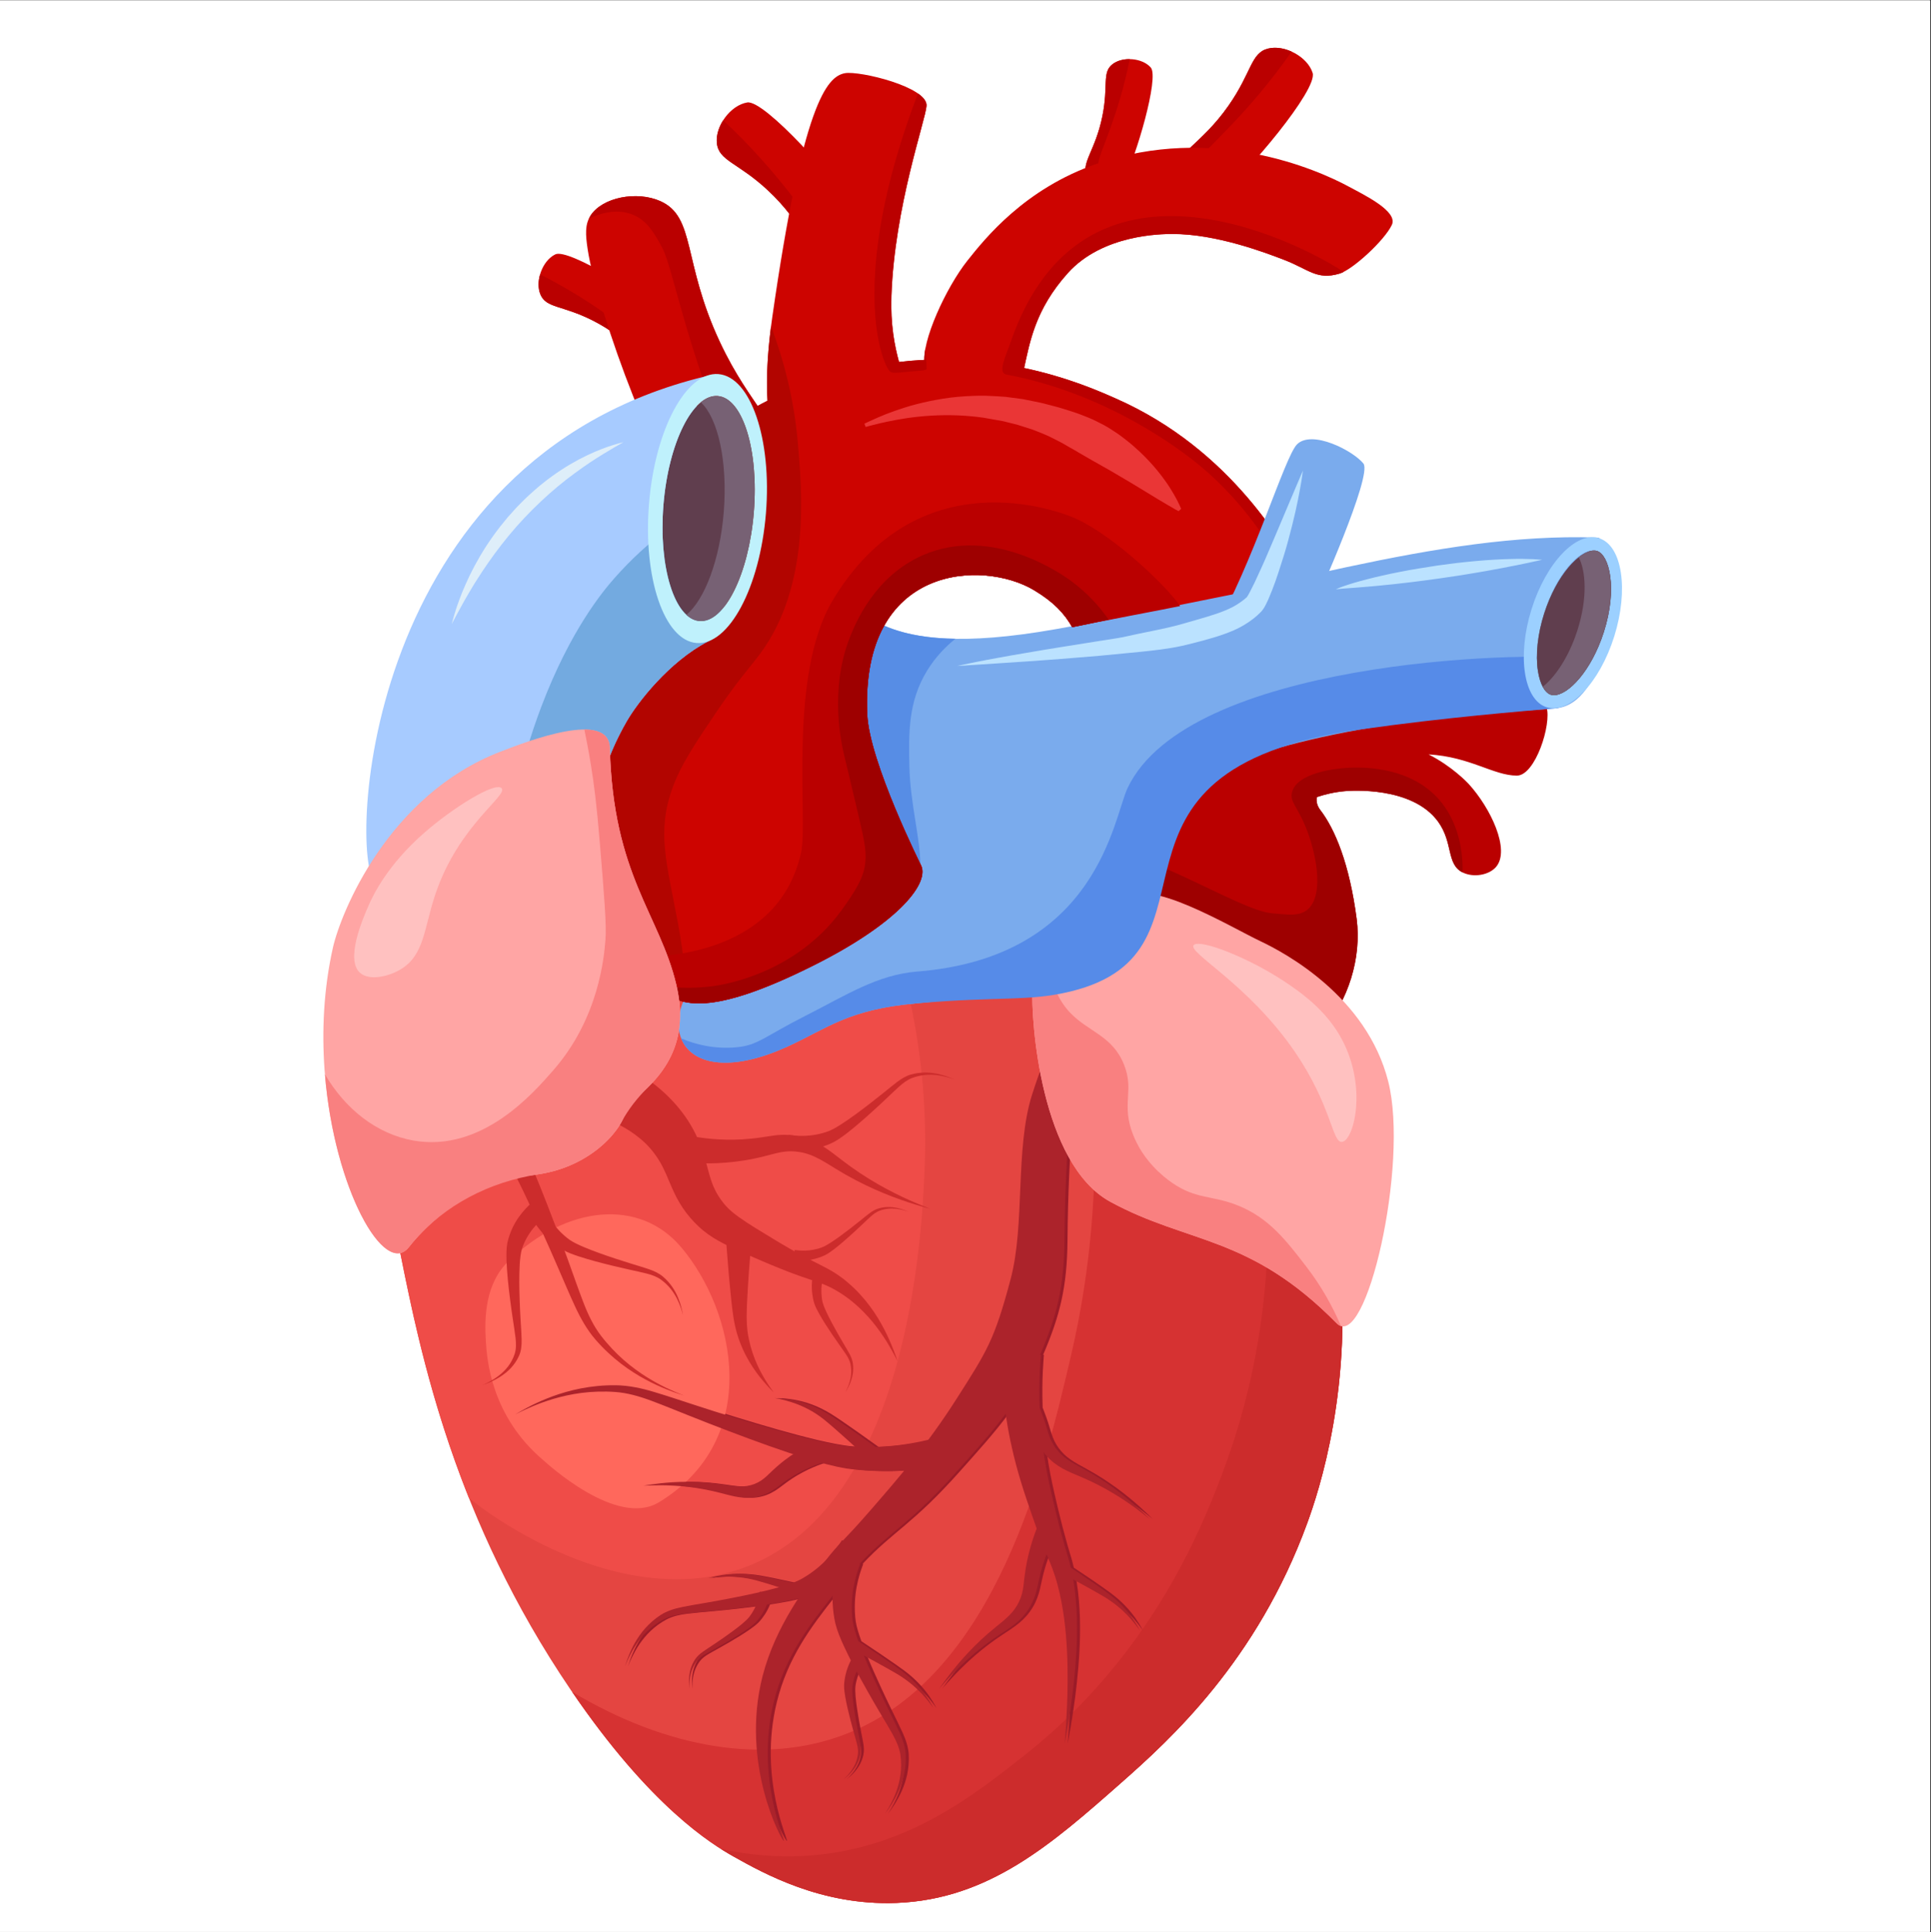 <?xml version="1.0" encoding="UTF-8"?><svg xmlns="http://www.w3.org/2000/svg" xmlns:xlink="http://www.w3.org/1999/xlink" contentScriptType="text/ecmascript" width="224.88" zoomAndPan="magnify" contentStyleType="text/css" viewBox="0 0 224.88 225" height="225" preserveAspectRatio="xMidYMid meet" version="1.0"><rect x="0" y="0" width="224.88" height="225" fill="#333333" stroke="none"/><defs><clipPath id="clip-0"><path d="M 0 0.059 L 224.762 0.059 L 224.762 224.938 L 0 224.938 Z M 0 0.059 " clip-rule="nonzero"/></clipPath><clipPath id="clip-1"><path d="M 137 5.055 L 153 5.055 L 153 24 L 137 24 Z M 137 5.055 " clip-rule="nonzero"/></clipPath><clipPath id="clip-2"><path d="M 137 5.055 L 151 5.055 L 151 24 L 137 24 Z M 137 5.055 " clip-rule="nonzero"/></clipPath><clipPath id="clip-3"><path d="M 44 103.59 L 156.68 103.59 L 156.68 221.605 L 44 221.605 Z M 44 103.59 " clip-rule="nonzero"/></clipPath><clipPath id="clip-4"><path d="M 66.188 105 L 156.68 105 L 156.68 221.605 L 66.188 221.605 Z M 66.188 105 " clip-rule="nonzero"/></clipPath><clipPath id="clip-5"><path d="M 83.574 113.395 L 156.68 113.395 L 156.68 221.605 L 83.574 221.605 Z M 83.574 113.395 " clip-rule="nonzero"/></clipPath><clipPath id="clip-6"><path d="M 177.188 62.152 L 188.867 62.152 L 188.867 82.648 L 177.188 82.648 Z M 177.188 62.152 " clip-rule="nonzero"/></clipPath></defs><g clip-path="url(#clip-0)"><path fill="rgb(100%, 100%, 100%)" d="M 0 0.059 L 224.879 0.059 L 224.879 232.438 L 0 232.438 Z M 0 0.059 " fill-opacity="1" fill-rule="nonzero"/><path fill="rgb(100%, 100%, 100%)" d="M 0 0.059 L 224.879 0.059 L 224.879 224.941 L 0 224.941 Z M 0 0.059 " fill-opacity="1" fill-rule="nonzero"/><path fill="rgb(100%, 100%, 100%)" d="M 0 0.059 L 224.879 0.059 L 224.879 224.941 L 0 224.941 Z M 0 0.059 " fill-opacity="1" fill-rule="nonzero"/></g><g clip-path="url(#clip-1)"><path fill="rgb(80.389%, 1.569%, 0%)" d="M 147.668 5.66 C 145.656 6.168 145.797 8.402 143.07 12.301 C 139.797 16.98 136.863 17.664 137.121 20.156 C 137.293 21.793 138.77 23.512 140.176 23.578 C 140.863 23.609 141.406 23.242 142.133 22.664 C 145.203 20.238 153.477 10.441 152.867 8.492 C 152.27 6.594 149.598 5.172 147.668 5.66 " fill-opacity="1" fill-rule="nonzero"/></g><g clip-path="url(#clip-2)"><path fill="rgb(72.939%, 0%, 0%)" d="M 138.754 21.18 C 138.648 20.211 139.125 19.426 139.668 18.543 C 140.516 17.176 145.266 13.375 150.418 6.012 C 149.52 5.602 148.52 5.441 147.668 5.66 C 145.656 6.168 145.797 8.402 143.07 12.301 C 139.797 16.98 136.863 17.664 137.121 20.156 C 137.293 21.793 138.77 23.512 140.176 23.578 C 140.246 23.582 140.316 23.578 140.383 23.57 C 139.754 23.133 138.879 22.328 138.754 21.18 " fill-opacity="1" fill-rule="nonzero"/></g><path fill="rgb(80.389%, 1.569%, 0%)" d="M 83.488 16.68 C 83.707 18.742 85.941 18.914 89.422 22.16 C 93.602 26.055 93.863 29.055 96.371 29.145 C 98.016 29.207 99.926 27.988 100.188 26.602 C 100.316 25.926 100.027 25.336 99.559 24.535 C 97.582 21.156 89.035 11.598 87.02 11.93 C 85.059 12.258 83.273 14.699 83.488 16.68 " fill-opacity="1" fill-rule="nonzero"/><path fill="rgb(72.939%, 0%, 0%)" d="M 97.613 27.676 C 96.641 27.641 95.926 27.062 95.129 26.402 C 93.895 25.371 90.793 20.137 84.219 14.004 C 83.688 14.84 83.391 15.805 83.488 16.68 C 83.707 18.742 85.941 18.914 89.422 22.16 C 93.602 26.055 93.863 29.055 96.371 29.145 C 98.016 29.207 99.926 27.988 100.188 26.602 C 100.203 26.531 100.207 26.465 100.211 26.395 C 99.688 26.957 98.77 27.711 97.613 27.676 " fill-opacity="1" fill-rule="nonzero"/><path fill="rgb(80.389%, 1.569%, 0%)" d="M 62.934 34.281 C 63.594 35.895 65.438 35.512 69.012 37.312 C 73.297 39.48 74.215 41.84 76.262 41.328 C 77.602 40.992 78.859 39.562 78.746 38.379 C 78.691 37.805 78.32 37.398 77.754 36.859 C 75.367 34.594 66.223 28.879 64.676 29.617 C 63.164 30.34 62.297 32.73 62.934 34.281 " fill-opacity="1" fill-rule="nonzero"/><path fill="rgb(72.939%, 0%, 0%)" d="M 76.918 39.848 C 76.125 40.051 75.41 39.754 74.613 39.402 C 73.375 38.859 69.645 35.359 62.898 31.949 C 62.664 32.746 62.652 33.598 62.934 34.281 C 63.594 35.895 65.438 35.512 69.012 37.312 C 73.297 39.48 74.215 41.84 76.262 41.328 C 77.602 40.992 78.859 39.562 78.746 38.379 C 78.738 38.32 78.73 38.266 78.719 38.207 C 78.426 38.785 77.859 39.609 76.918 39.848 " fill-opacity="1" fill-rule="nonzero"/><path fill="rgb(80.389%, 1.569%, 0%)" d="M 129.555 7.48 C 128.316 8.441 129.094 9.945 128.391 13.473 C 127.551 17.703 125.723 19.066 126.66 20.711 C 127.277 21.797 128.816 22.539 129.812 22.156 C 130.301 21.969 130.562 21.547 130.891 20.93 C 132.277 18.316 135.027 9.023 134.016 7.863 C 133.023 6.73 130.746 6.555 129.555 7.48 " fill-opacity="1" fill-rule="nonzero"/><path fill="rgb(72.939%, 0%, 0%)" d="M 128.102 20.926 C 127.734 20.289 127.82 19.602 127.934 18.824 C 128.102 17.621 130.238 13.551 131.566 6.887 C 130.82 6.875 130.078 7.07 129.555 7.48 C 128.316 8.441 129.094 9.945 128.391 13.473 C 127.551 17.703 125.723 19.066 126.66 20.711 C 127.277 21.797 128.816 22.539 129.812 22.156 C 129.863 22.137 129.91 22.113 129.957 22.09 C 129.387 21.977 128.535 21.684 128.102 20.926 " fill-opacity="1" fill-rule="nonzero"/><path fill="rgb(80.389%, 1.569%, 0%)" d="M 90.102 53.031 C 91.125 49.422 87.492 47.629 83.84 39.832 C 79.457 30.477 81.039 25.266 76.898 23.418 C 74.176 22.203 70.145 22.961 68.77 25.109 C 68.102 26.16 68.188 27.344 68.434 29.004 C 69.469 36.004 77.359 57.816 80.961 58.617 C 84.477 59.398 89.125 56.504 90.102 53.031 " fill-opacity="1" fill-rule="nonzero"/><path fill="rgb(80.389%, 1.569%, 0%)" d="M 107.68 42.383 C 107.254 39.789 110.207 33.441 112.66 30.352 C 114.711 27.773 119.328 21.965 127.746 19.066 C 141.234 14.422 153.328 19.695 157.078 21.73 C 158.871 22.699 162.836 24.605 162.094 26.184 C 161.246 27.992 157.531 31.406 156 31.859 C 153.336 32.648 152.449 31.375 149.555 30.262 C 147.527 29.48 141.672 27.223 136.516 27.246 C 135.273 27.25 128.414 27.281 124.359 31.797 C 120.453 36.152 119.906 40.004 119.164 43.336 C 118.219 47.551 108.219 45.691 107.68 42.383 " fill-opacity="1" fill-rule="nonzero"/><path fill="rgb(72.939%, 0%, 0%)" d="M 73.82 25.047 C 75.43 25.758 76.238 27.215 77.125 28.863 C 78.504 31.422 80.172 42.301 87.066 57.027 C 88.52 55.988 89.668 54.566 90.102 53.031 C 91.125 49.422 87.492 47.629 83.84 39.832 C 79.457 30.477 81.039 25.266 76.898 23.418 C 74.176 22.203 70.145 22.961 68.77 25.109 C 68.703 25.219 68.648 25.328 68.594 25.441 C 69.848 24.848 71.902 24.203 73.82 25.047 " fill-opacity="1" fill-rule="nonzero"/><path fill="rgb(72.939%, 0%, 0%)" d="M 180.109 82.355 C 177.871 75.176 149.715 73.496 132.262 87.895 C 125.109 93.789 116.352 105.809 120.242 114.969 C 122.734 120.852 129.414 123.137 131.754 123.941 C 138.078 126.105 148.363 126.516 154.102 119.879 C 156.98 116.547 158.586 111.59 157.996 107.016 C 157.16 100.574 155.457 96.523 153.762 94.324 C 153.398 93.848 153.266 93.34 153.352 92.82 C 154.266 92.512 155.359 92.238 156.641 92.125 C 157.223 92.074 164.453 91.516 167.477 95.676 C 169.266 98.145 168.41 100.648 170.355 101.602 C 171.594 102.211 173.422 101.918 174.246 100.926 C 175.898 98.938 173.598 94.082 171.031 91.277 C 170.883 91.117 169.102 89.23 166.371 87.848 C 171.203 88.121 173.941 90.316 176.652 90.316 C 178.801 90.316 180.719 84.312 180.109 82.355 " fill-opacity="1" fill-rule="nonzero"/><path fill="rgb(61.96%, 0%, 0%)" d="M 157.707 89.383 C 155.422 89.406 151.031 90.023 150.465 92.254 C 150.195 93.316 151.023 93.863 151.973 96.094 C 153.242 99.09 154.246 103.984 152.398 105.801 C 151.363 106.824 149.73 106.453 148.219 106.355 C 144.152 106.086 132.879 98.148 123.613 97.656 C 120.047 103.195 117.949 109.578 120.242 114.969 C 122.734 120.852 129.414 123.137 131.754 123.941 C 138.078 126.105 148.363 126.516 154.102 119.879 C 156.98 116.547 158.586 111.59 157.996 107.016 C 157.16 100.574 155.457 96.523 153.762 94.324 C 153.398 93.848 153.266 93.34 153.352 92.82 C 154.266 92.512 155.359 92.238 156.641 92.125 C 157.223 92.074 164.453 91.516 167.477 95.676 C 169.258 98.133 168.418 100.621 170.328 101.586 C 170.402 98.316 169.477 95.297 167.645 93.168 C 164.332 89.316 158.957 89.371 157.707 89.383 " fill-opacity="1" fill-rule="nonzero"/><g clip-path="url(#clip-3)"><path fill="rgb(89.409%, 27.06%, 25.49%)" d="M 44.785 125.914 C 43.418 129.82 44.477 135.141 46.59 145.77 C 49.031 158.027 52.992 176.941 66.457 196.766 C 75.719 210.398 82.871 214.738 85.418 216.172 C 88.934 218.141 95.66 221.918 104.383 221.586 C 115.172 221.172 122.492 214.719 130.566 207.598 C 136.23 202.602 146.375 193.43 152.238 177.359 C 153.543 173.781 157.781 161.246 155.852 144.867 C 154.742 135.461 153.336 123.504 144.562 114.633 C 135.422 105.387 123.266 104.531 110.25 103.801 C 91.609 102.758 51.988 105.352 44.785 125.914 " fill-opacity="1" fill-rule="nonzero"/></g><g clip-path="url(#clip-4)"><path fill="rgb(83.919%, 19.609%, 19.609%)" d="M 155.852 144.867 C 154.742 135.461 153.336 123.504 144.562 114.633 C 138.707 108.707 131.605 106.23 123.84 105.02 C 127.395 119.02 129.477 137.461 124.738 157.797 C 121.734 170.688 116.039 195.137 98.484 201.926 C 89.129 205.543 77.723 203.637 66.625 197.008 C 75.805 210.449 82.887 214.75 85.418 216.172 C 88.934 218.141 95.66 221.918 104.383 221.586 C 115.172 221.172 122.492 214.719 130.566 207.598 C 136.23 202.602 146.375 193.43 152.238 177.359 C 153.543 173.781 157.781 161.246 155.852 144.867 " fill-opacity="1" fill-rule="nonzero"/></g><path fill="rgb(93.729%, 29.799%, 28.239%)" d="M 86.797 182.484 C 105.816 175.34 107.32 143.848 107.66 136.703 C 108.266 124.07 105.688 112.859 102.117 103.609 C 81.941 103.723 51.062 108 44.785 125.914 C 43.418 129.82 44.477 135.141 46.59 145.77 C 48.086 153.266 50.152 163.258 54.605 174.418 C 55.902 175.469 57.297 176.469 58.809 177.395 C 61.652 179.145 74.566 187.074 86.797 182.484 " fill-opacity="1" fill-rule="nonzero"/><g clip-path="url(#clip-5)"><path fill="rgb(79.999%, 17.249%, 17.249%)" d="M 155.852 144.867 C 154.742 135.461 153.336 123.504 144.562 114.633 C 144.191 114.258 143.816 113.895 143.434 113.547 C 144.367 116.672 145.18 119.984 145.828 123.477 C 147.246 131.145 150.527 150.137 142.266 171.801 C 139.895 178.02 134.074 192.734 119.363 204.355 C 113.34 209.117 105.672 215.176 94.43 216.055 C 90.707 216.348 87.203 216.016 83.953 215.297 C 84.543 215.668 85.035 215.953 85.418 216.172 C 88.934 218.141 95.66 221.918 104.383 221.586 C 115.172 221.172 122.492 214.719 130.566 207.598 C 136.23 202.602 146.375 193.43 152.238 177.359 C 153.543 173.781 157.781 161.246 155.852 144.867 " fill-opacity="1" fill-rule="nonzero"/></g><path fill="rgb(60.779%, 10.59%, 15.689%)" d="M 124.102 171 C 124.793 171.383 125.488 171.656 126.148 171.938 C 126.801 172.211 127.445 172.508 128.047 172.812 C 129.266 173.426 130.363 174.086 131.281 174.695 C 132.203 175.305 132.945 175.859 133.457 176.258 C 133.969 176.652 134.254 176.891 134.254 176.891 C 134.254 176.891 133.992 176.625 133.52 176.18 C 133.047 175.73 132.359 175.098 131.492 174.391 C 130.625 173.68 129.574 172.898 128.395 172.141 C 127.797 171.762 127.18 171.395 126.531 171.043 C 125.891 170.691 125.25 170.352 124.688 169.961 C 124.121 169.582 123.637 169.098 123.281 168.605 C 122.871 168.035 122.641 167.52 122.441 166.891 C 122.246 166.266 122.051 165.578 121.82 164.949 C 121.707 164.633 121.582 164.312 121.477 164.043 C 121.457 164 121.441 163.965 121.426 163.922 C 121.359 162.184 121.398 160.727 121.445 159.672 C 121.48 159.066 121.512 158.598 121.531 158.273 C 121.555 157.938 121.57 157.758 121.57 157.758 L 121.48 157.758 C 121.504 157.707 121.523 157.664 121.543 157.617 C 123.398 153.266 124.277 149.918 124.32 144.418 C 124.488 122.754 127.734 114.066 127.312 113.953 C 125.789 113.559 122.156 122.387 120.539 127.492 C 118.551 133.785 119.75 142.555 118.059 148.93 C 116.164 156.055 115.305 157.316 111.734 162.918 C 110.645 164.629 109.555 166.195 108.473 167.656 C 107.156 167.965 105.34 168.32 103.145 168.449 C 102.879 168.465 102.598 168.477 102.32 168.484 C 102.098 168.328 101.504 167.906 100.691 167.324 C 100.43 167.137 100.148 166.934 99.848 166.723 C 99.547 166.516 99.234 166.297 98.906 166.07 C 98.25 165.613 97.555 165.125 96.812 164.66 C 96.621 164.547 96.438 164.434 96.238 164.324 C 96.066 164.227 95.852 164.113 95.664 164.023 C 95.281 163.832 94.895 163.672 94.523 163.535 C 93.781 163.258 93.086 163.094 92.496 162.988 C 92.207 162.938 91.938 162.898 91.703 162.875 C 91.469 162.844 91.266 162.84 91.098 162.824 C 90.77 162.809 90.582 162.801 90.582 162.801 C 90.582 162.801 90.773 162.836 91.109 162.898 C 91.277 162.938 91.484 162.977 91.719 163.039 C 91.949 163.098 92.215 163.176 92.5 163.266 C 93.07 163.449 93.727 163.703 94.398 164.051 C 94.734 164.223 95.074 164.418 95.406 164.637 C 95.578 164.75 95.723 164.848 95.898 164.977 C 96.059 165.094 96.219 165.219 96.379 165.344 C 97.012 165.855 97.641 166.418 98.23 166.941 C 98.527 167.207 98.816 167.461 99.086 167.703 C 99.352 167.941 99.605 168.172 99.836 168.383 C 99.867 168.41 99.895 168.434 99.922 168.461 C 99.73 168.453 99.539 168.445 99.348 168.43 C 98.055 168.312 96.613 168.008 95.133 167.664 C 92.164 166.953 88.996 166.027 85.848 165.059 C 84.262 164.574 82.703 164.074 81.156 163.57 C 79.609 163.07 78.098 162.555 76.594 162.105 C 75.094 161.648 73.539 161.32 72.066 161.305 C 70.598 161.289 69.238 161.434 67.992 161.676 C 65.516 162.16 63.594 162.996 62.301 163.633 C 61.656 163.953 61.164 164.234 60.832 164.426 C 60.5 164.621 60.324 164.723 60.324 164.723 C 60.324 164.723 60.508 164.633 60.852 164.457 C 61.199 164.289 61.703 164.039 62.367 163.762 C 63.691 163.211 65.648 162.512 68.086 162.195 C 69.297 162.043 70.641 161.988 72.023 162.09 C 73.406 162.191 74.793 162.582 76.227 163.117 C 77.656 163.648 79.137 164.262 80.645 164.859 C 82.156 165.461 83.703 166.07 85.246 166.652 C 87.754 167.602 90.266 168.52 92.73 169.328 C 92.625 169.398 92.523 169.465 92.414 169.539 C 92.188 169.695 91.973 169.852 91.73 170.035 C 91.52 170.199 91.273 170.391 91.039 170.598 C 90.57 170.988 90.102 171.457 89.66 171.867 C 89.215 172.281 88.797 172.578 88.199 172.809 C 87.684 173.008 87.062 173.117 86.418 173.086 C 85.77 173.066 85.082 172.953 84.387 172.852 C 83.684 172.746 83 172.672 82.332 172.621 C 81 172.523 79.77 172.535 78.727 172.598 C 77.684 172.66 76.824 172.77 76.23 172.855 C 75.633 172.941 75.297 173.004 75.297 173.004 C 75.297 173.004 75.641 172.98 76.25 172.965 C 76.855 172.945 77.723 172.938 78.766 172.996 C 79.809 173.047 81.031 173.176 82.324 173.414 C 82.969 173.535 83.645 173.684 84.316 173.859 C 84.996 174.035 85.703 174.238 86.457 174.344 C 87.211 174.457 87.984 174.438 88.75 174.242 C 89.438 174.074 90.168 173.699 90.699 173.293 C 91.246 172.891 91.703 172.531 92.172 172.223 C 92.398 172.07 92.617 171.938 92.863 171.789 C 93.074 171.664 93.305 171.535 93.516 171.426 C 94.375 170.973 95.121 170.676 95.652 170.488 C 95.812 170.434 95.949 170.387 96.066 170.348 C 97.035 170.617 98.004 170.852 99 171.008 C 100.535 171.223 101.906 171.293 103.227 171.301 C 104.098 171.309 104.914 171.273 105.68 171.223 C 104.352 172.844 103.051 174.34 101.805 175.781 C 100.09 177.754 99.191 178.691 98.5 179.414 L 98.418 179.332 C 98.418 179.332 98.348 179.438 98.223 179.629 C 98.164 179.711 98.094 179.812 98.008 179.934 C 97.555 180.418 97.133 180.91 96.516 181.707 C 96.176 182.047 95.789 182.406 95.34 182.758 C 94.809 183.176 94.176 183.609 93.508 183.957 C 93.254 184.086 92.973 184.203 92.68 184.312 C 92.438 184.258 92.184 184.203 91.914 184.141 C 91.586 184.07 91.242 184 90.887 183.922 C 90.176 183.773 89.414 183.605 88.625 183.473 C 88.426 183.438 88.23 183.406 88.027 183.379 C 87.848 183.355 87.629 183.332 87.441 183.316 C 87.051 183.281 86.676 183.266 86.32 183.266 C 85.609 183.262 84.98 183.324 84.465 183.402 C 84.207 183.441 83.977 183.484 83.777 183.527 C 83.574 183.566 83.406 183.613 83.266 183.645 C 82.992 183.719 82.836 183.762 82.836 183.762 C 82.836 183.762 83.008 183.738 83.305 183.695 C 83.457 183.68 83.637 183.656 83.855 183.641 C 84.066 183.621 84.309 183.605 84.574 183.598 C 85.109 183.578 85.746 183.586 86.43 183.66 C 86.77 183.695 87.125 183.746 87.48 183.812 C 87.664 183.848 87.82 183.883 88.016 183.926 C 88.191 183.965 88.371 184.016 88.551 184.062 C 89.27 184.258 90.008 184.492 90.695 184.707 C 90.828 184.75 90.949 184.789 91.078 184.828 C 90.398 185.02 89.688 185.195 88.961 185.363 L 88.855 185.324 C 88.855 185.324 88.852 185.352 88.844 185.391 C 87.773 185.641 86.668 185.871 85.555 186.086 C 84.582 186.277 83.617 186.453 82.652 186.621 C 81.691 186.789 80.742 186.938 79.824 187.125 C 78.906 187.309 78.012 187.59 77.301 188.055 C 76.586 188.516 75.996 189.043 75.504 189.598 C 74.523 190.707 73.961 191.867 73.617 192.695 C 73.445 193.113 73.332 193.453 73.254 193.684 C 73.18 193.914 73.141 194.043 73.141 194.043 C 73.141 194.043 73.188 193.922 73.277 193.699 C 73.371 193.477 73.504 193.152 73.707 192.762 C 74.102 191.977 74.738 190.895 75.773 189.91 C 76.289 189.418 76.91 188.957 77.621 188.578 C 78.328 188.203 79.164 188.012 80.086 187.902 C 81.004 187.789 81.98 187.715 82.969 187.621 C 83.953 187.531 84.965 187.43 85.957 187.316 C 86.766 187.227 87.566 187.125 88.363 187.02 C 88.305 187.148 88.242 187.281 88.172 187.418 C 88.02 187.703 87.824 188.016 87.602 188.301 C 87.375 188.574 87.062 188.852 86.734 189.129 C 86.07 189.676 85.305 190.227 84.531 190.766 C 84.145 191.039 83.758 191.301 83.367 191.559 C 82.98 191.82 82.59 192.066 82.227 192.328 C 81.859 192.586 81.523 192.883 81.301 193.223 C 81.078 193.562 80.922 193.906 80.812 194.246 C 80.598 194.922 80.578 195.535 80.586 195.965 C 80.594 196.18 80.609 196.352 80.617 196.469 C 80.633 196.582 80.641 196.648 80.641 196.648 C 80.641 196.648 80.637 196.582 80.633 196.469 C 80.629 196.355 80.629 196.188 80.637 195.977 C 80.66 195.559 80.73 194.961 80.992 194.328 C 81.125 194.016 81.305 193.691 81.543 193.391 C 81.781 193.09 82.109 192.844 82.492 192.617 C 82.871 192.391 83.285 192.172 83.699 191.938 C 84.113 191.707 84.535 191.469 84.949 191.227 C 85.777 190.742 86.602 190.242 87.34 189.727 C 87.711 189.469 88.062 189.207 88.367 188.898 C 88.66 188.586 88.887 188.277 89.086 187.973 C 89.355 187.559 89.543 187.168 89.676 186.832 C 90.398 186.723 91.109 186.605 91.797 186.473 C 92.32 186.363 92.832 186.254 93.332 186.117 C 91.695 188.625 90.051 191.699 89.16 195.188 C 86.543 205.441 91.418 214.414 91.645 214.367 C 91.848 214.32 88.305 207.059 90.461 198.23 C 91.707 193.125 94.363 189.527 97.312 185.82 C 97.309 186.09 97.312 186.363 97.324 186.648 C 97.359 187.41 97.445 188.199 97.648 189.078 C 97.871 189.957 98.23 190.797 98.625 191.656 C 98.883 192.215 99.16 192.777 99.449 193.348 C 99.434 193.383 99.414 193.41 99.395 193.449 C 99.207 193.832 98.961 194.395 98.805 195.098 C 98.73 195.453 98.672 195.832 98.656 196.262 C 98.652 196.695 98.715 197.129 98.789 197.574 C 98.945 198.461 99.168 199.395 99.41 200.324 C 99.527 200.789 99.656 201.258 99.785 201.715 C 99.91 202.172 100.043 202.621 100.148 203.051 C 100.258 203.48 100.316 203.887 100.266 204.266 C 100.219 204.648 100.121 205.004 99.988 205.316 C 99.723 205.949 99.348 206.418 99.066 206.73 C 98.926 206.883 98.805 207 98.723 207.082 C 98.637 207.16 98.59 207.199 98.59 207.199 C 98.59 207.199 98.641 207.16 98.73 207.09 C 98.82 207.012 98.953 206.906 99.109 206.758 C 99.422 206.465 99.844 206.016 100.172 205.387 C 100.336 205.07 100.473 204.715 100.555 204.32 C 100.641 203.922 100.617 203.477 100.543 203.035 C 100.469 202.594 100.375 202.141 100.285 201.684 C 100.195 201.223 100.105 200.762 100.027 200.297 C 99.867 199.367 99.723 198.438 99.641 197.578 C 99.609 197.152 99.582 196.738 99.621 196.379 C 99.664 196.023 99.75 195.664 99.848 195.355 C 99.93 195.09 100.027 194.852 100.125 194.637 C 100.523 195.383 100.938 196.133 101.359 196.883 C 101.852 197.754 102.359 198.633 102.863 199.484 C 103.367 200.336 103.879 201.172 104.324 201.98 C 104.777 202.793 105.109 203.582 105.219 204.375 C 105.332 205.172 105.32 205.949 105.227 206.652 C 105.031 208.066 104.523 209.219 104.125 209.996 C 103.922 210.387 103.738 210.688 103.613 210.895 C 103.484 211.098 103.418 211.203 103.418 211.203 C 103.418 211.203 103.496 211.102 103.641 210.902 C 103.785 210.703 103.992 210.414 104.23 210.031 C 104.699 209.266 105.309 208.133 105.637 206.688 C 105.793 205.965 105.875 205.172 105.832 204.328 C 105.793 203.477 105.5 202.59 105.109 201.738 C 104.723 200.887 104.285 200.027 103.859 199.152 C 103.43 198.273 103.008 197.387 102.594 196.488 C 102.016 195.242 101.461 193.992 100.965 192.777 C 101.047 192.824 101.133 192.871 101.223 192.918 C 101.477 193.055 101.75 193.203 102.039 193.359 C 102.328 193.52 102.637 193.688 102.953 193.863 C 103.586 194.215 104.262 194.586 104.902 194.969 C 105.059 195.066 105.219 195.168 105.367 195.266 C 105.535 195.375 105.668 195.465 105.82 195.578 C 106.113 195.785 106.395 196.008 106.656 196.23 C 107.18 196.676 107.621 197.129 107.98 197.527 C 108.156 197.727 108.312 197.914 108.445 198.082 C 108.586 198.246 108.688 198.395 108.781 198.516 C 108.957 198.762 109.059 198.902 109.059 198.902 C 109.059 198.902 108.98 198.758 108.848 198.508 C 108.773 198.387 108.695 198.23 108.582 198.059 C 108.477 197.883 108.344 197.688 108.199 197.477 C 107.898 197.047 107.508 196.551 107.016 196.039 C 106.77 195.781 106.5 195.516 106.207 195.258 C 106.066 195.137 105.898 194.996 105.758 194.879 C 105.598 194.75 105.438 194.633 105.277 194.508 C 104.637 194.031 103.992 193.594 103.391 193.184 C 103.094 192.977 102.801 192.777 102.527 192.59 C 102.246 192.406 101.984 192.227 101.738 192.062 C 101.074 191.617 100.57 191.281 100.316 191.109 C 100.027 190.301 99.77 189.512 99.656 188.801 C 99.551 188.055 99.531 187.285 99.559 186.609 C 99.613 185.242 99.887 184.113 100.113 183.336 C 100.23 182.945 100.336 182.641 100.41 182.445 C 100.488 182.227 100.531 182.113 100.531 182.113 L 100.461 182.098 C 104.074 178.25 106.293 177.508 111.793 171.324 C 113.781 169.086 115.723 166.969 117.469 164.617 C 117.496 164.777 117.516 164.938 117.543 165.102 C 117.629 165.656 117.727 166.23 117.836 166.828 C 117.895 167.121 117.953 167.418 118.016 167.719 C 118.082 168.027 118.148 168.344 118.219 168.66 C 118.5 169.91 118.848 171.219 119.25 172.547 C 119.652 173.875 120.113 175.219 120.578 176.559 C 120.742 177.031 120.918 177.504 121.094 177.98 C 121.078 178.02 121.062 178.051 121.047 178.094 C 120.801 178.738 120.473 179.668 120.188 180.809 C 120.113 181.094 120.051 181.379 119.98 181.707 C 119.922 181.992 119.855 182.324 119.805 182.66 C 119.691 183.32 119.621 184.031 119.543 184.684 C 119.461 185.34 119.328 185.887 119.027 186.52 C 118.766 187.066 118.375 187.629 117.891 188.105 C 117.406 188.594 116.836 189.039 116.27 189.5 C 115.695 189.965 115.152 190.438 114.637 190.918 C 113.609 191.875 112.719 192.836 111.996 193.688 C 111.27 194.543 110.707 195.285 110.324 195.812 C 109.941 196.34 109.73 196.648 109.73 196.648 C 109.73 196.648 109.969 196.359 110.398 195.879 C 110.832 195.395 111.461 194.719 112.258 193.953 C 113.051 193.188 114.012 192.34 115.098 191.516 C 115.637 191.109 116.215 190.699 116.809 190.312 C 117.406 189.918 118.039 189.523 118.652 189.02 C 119.27 188.52 119.824 187.906 120.266 187.168 C 120.672 186.512 120.98 185.664 121.133 184.945 C 121.297 184.223 121.418 183.598 121.582 183.008 C 121.656 182.715 121.738 182.445 121.832 182.145 C 121.914 181.887 122.008 181.613 122.094 181.367 C 122.145 181.23 122.191 181.109 122.242 180.98 L 122.516 181.66 L 122.715 182.137 L 122.91 182.641 C 123.148 183.277 123.352 183.906 123.527 184.578 C 123.879 185.898 124.121 187.242 124.293 188.559 C 124.633 191.191 124.699 193.707 124.688 195.855 C 124.68 198.012 124.566 199.809 124.492 201.066 C 124.398 202.324 124.344 203.043 124.344 203.043 C 124.344 203.043 124.469 202.332 124.691 201.09 C 124.895 199.844 125.188 198.059 125.414 195.898 C 125.645 193.738 125.84 191.195 125.766 188.445 C 125.723 187.066 125.617 185.637 125.383 184.18 C 125.371 184.098 125.348 184.008 125.336 183.922 C 125.57 184.047 125.816 184.184 126.082 184.324 C 126.375 184.484 126.68 184.656 126.996 184.828 C 127.629 185.184 128.305 185.551 128.945 185.938 C 129.105 186.035 129.262 186.133 129.41 186.23 C 129.578 186.34 129.711 186.434 129.863 186.543 C 130.156 186.754 130.438 186.973 130.699 187.195 C 131.223 187.645 131.668 188.094 132.023 188.492 C 132.199 188.695 132.359 188.879 132.492 189.047 C 132.625 189.211 132.73 189.359 132.828 189.484 C 133 189.727 133.102 189.867 133.102 189.867 C 133.102 189.867 133.023 189.723 132.891 189.477 C 132.816 189.352 132.734 189.199 132.625 189.023 C 132.52 188.852 132.391 188.656 132.242 188.441 C 131.941 188.016 131.551 187.516 131.059 187.004 C 130.812 186.746 130.543 186.484 130.25 186.227 C 130.109 186.102 129.941 185.961 129.797 185.848 C 129.641 185.719 129.48 185.598 129.32 185.477 C 128.68 185 128.035 184.562 127.438 184.148 C 127.133 183.945 126.844 183.746 126.57 183.559 C 126.289 183.371 126.027 183.195 125.781 183.031 C 125.508 182.848 125.266 182.684 125.051 182.539 C 125.008 182.352 124.965 182.164 124.918 181.98 L 124.777 181.457 L 124.613 180.914 L 124.312 179.891 C 123.922 178.52 123.562 177.145 123.238 175.781 C 122.91 174.402 122.598 173.062 122.344 171.77 C 122.164 170.859 122.023 169.98 121.898 169.121 C 121.992 169.238 122.086 169.359 122.18 169.465 C 122.75 170.117 123.402 170.617 124.102 171 " fill-opacity="1" fill-rule="nonzero"/><path fill="rgb(100%, 40.779%, 36.079%)" d="M 59.176 146.898 C 56.559 149.438 56.387 153.289 56.582 156.227 C 56.715 158.234 57.148 164.84 63.254 170.02 C 63.648 170.352 71.797 177.938 76.742 174.93 C 88.832 167.574 85.676 152.75 79.332 145.238 C 74.516 139.535 66.016 140.262 59.176 146.898 " fill-opacity="1" fill-rule="nonzero"/><path fill="rgb(47.839%, 67.059%, 92.94%)" d="M 91.707 121.867 C 96.305 119.773 98.75 117.531 106.691 116.84 C 116.547 115.984 120.379 113.348 125.473 113.133 C 126.332 113.098 134.91 109.402 137.008 93.613 C 137.215 92.027 141.512 88.016 158.379 84.949 C 168.422 83.121 177.375 82.816 181.207 82.477 C 186.898 81.965 188.609 69.867 185.762 66.234 C 184.23 64.277 187.457 62.637 185.902 62.59 C 167.203 61.996 148.117 68.809 122.949 73.262 C 100.941 77.156 101.406 69.715 96.027 69.957 C 94.922 70.008 92.379 70.156 90.273 71.984 C 87.711 74.215 86.23 78.438 87.566 81.461 C 89.359 85.527 94.688 83.918 100.43 89.586 C 102.18 91.312 105.066 96.957 107.316 100.867 C 108.301 102.578 100.234 107.527 95.352 110.23 C 93.957 111.004 91.918 111.871 87.566 114.293 C 84.465 116.02 83.375 111.57 82.523 112.402 C 75.461 119.309 79.359 127.492 91.707 121.867 " fill-opacity="1" fill-rule="nonzero"/><path fill="rgb(34.119%, 55.289%, 89.799%)" d="M 107.969 78.094 C 108.953 76.484 110.148 75.277 111.262 74.383 C 100.859 74.215 100.207 69.77 96.027 69.957 C 94.922 70.008 92.379 70.156 90.273 71.984 C 87.711 74.215 86.23 78.438 87.566 81.461 C 89.359 85.527 94.688 83.918 100.43 89.586 C 102.145 91.277 104.953 96.734 107.184 100.637 C 107.137 97.383 106.004 93.543 105.906 89.223 C 105.824 85.402 105.742 81.73 107.969 78.094 " fill-opacity="1" fill-rule="nonzero"/><path fill="rgb(80.389%, 1.569%, 0%)" d="M 129.891 46.379 C 126.926 45.078 117.219 40.668 104.699 42.148 C 104.184 40.25 103.695 37.816 103.816 34.418 C 104.184 24.07 107.773 14.051 107.902 12.328 C 108.066 10.129 100.094 8.215 98.398 8.523 C 96.281 8.914 93.492 12.078 89.934 36.957 C 89.441 40.398 89.195 43.855 89.383 46.66 C 85.613 48.555 81.527 51.371 77.969 55.629 C 72.254 62.465 70.871 69.668 69.844 73.906 C 65.328 92.539 73.262 113.141 77.156 115.449 C 79.266 117.008 82.523 118.543 94.777 112.402 C 104.258 107.656 108.152 103.098 107.316 100.867 C 107.316 100.867 101.23 88.727 100.996 83.156 C 100.258 65.672 114.484 65.164 120.41 68.715 C 122.715 70.098 123.945 71.422 124.867 73.035 C 146.18 68.59 143.445 69.312 145.805 68.715 L 151.734 67.211 C 149.773 64.09 143.68 52.434 129.891 46.379 " fill-opacity="1" fill-rule="nonzero"/><path fill="rgb(69.8%, 1.959%, 0.389%)" d="M 78.992 107.707 C 77.641 100.41 76.461 96.941 78.312 91.77 C 79.289 89.055 80.957 86.578 83.402 82.953 C 85.852 79.32 87.441 77.578 88.492 76.168 C 94.422 68.215 93.41 57.055 92.902 51.414 C 92.445 46.332 91.25 41.836 89.793 38.004 C 89.398 41.094 89.215 44.137 89.383 46.66 C 85.613 48.555 81.527 51.371 77.969 55.629 C 72.254 62.465 70.871 69.668 69.844 73.906 C 65.328 92.539 73.262 113.141 77.156 115.449 C 77.84 115.953 78.648 116.457 79.844 116.695 C 79.898 114.367 79.711 111.59 78.992 107.707 " fill-opacity="1" fill-rule="nonzero"/><path fill="rgb(72.939%, 0%, 0%)" d="M 125.426 60.449 C 123.086 59.344 106.812 53.395 96.945 69.957 C 91.75 78.676 94.113 95.539 93.301 99.23 C 90.758 110.816 78 111.469 74.16 111.453 C 75.234 113.531 76.293 114.938 77.156 115.449 C 79.266 117.008 82.523 118.543 94.777 112.402 C 104.258 107.656 108.152 103.098 107.316 100.867 C 107.316 100.867 101.23 88.727 100.996 83.156 C 100.258 65.672 114.484 65.164 120.41 68.715 C 122.715 70.098 123.945 71.422 124.867 73.035 C 128.043 72.371 135.23 71.027 137.434 70.574 C 135.836 68.219 129.883 62.555 125.426 60.449 " fill-opacity="1" fill-rule="nonzero"/><path fill="rgb(61.96%, 0%, 0%)" d="M 124.793 67.691 C 123.805 66.957 115.637 61.098 107.492 64.641 C 101.832 67.102 99.621 72.609 99.008 74.137 C 96.508 80.367 98.035 86.785 98.332 88.039 C 98.469 88.625 99.113 91.234 100.027 95.16 C 100.719 98.137 100.977 99.352 100.703 100.926 C 100.484 102.211 99.73 103.625 97.992 106.012 C 92.613 113.406 84.16 114.684 83.062 114.828 C 80.512 115.172 78.207 115.02 76.266 114.676 C 76.578 115.02 76.879 115.285 77.156 115.449 C 79.266 117.008 82.523 118.543 94.777 112.402 C 104.258 107.656 108.152 103.098 107.316 100.867 C 107.316 100.867 101.23 88.727 100.996 83.156 C 100.258 65.672 114.484 65.164 120.41 68.715 C 122.715 70.098 123.945 71.422 124.867 73.035 C 126.406 72.711 127.816 72.422 129.113 72.152 C 128.02 70.578 126.609 69.039 124.793 67.691 " fill-opacity="1" fill-rule="nonzero"/><path fill="rgb(65.489%, 79.61%, 100%)" d="M 82.086 43.84 C 42.281 53.535 40.625 99.395 43.648 102.793 C 45.691 105.086 50.73 103.699 60.805 100.926 C 63.965 100.055 67.629 98.871 68.855 96.648 C 69.812 94.914 68.984 90.992 72.965 84.027 C 74.211 81.844 77.906 77.051 82.457 74.688 C 87.867 71.879 81.902 68.633 82.219 67.742 C 84.324 61.852 85.656 51.922 80.84 46.957 C 80.371 46.477 84.688 43.207 82.086 43.84 " fill-opacity="1" fill-rule="nonzero"/><path fill="rgb(45.099%, 66.669%, 87.839%)" d="M 82.219 67.742 C 83.215 64.953 84.035 61.262 84.117 57.617 C 79.969 59.75 75.492 62.844 71.527 67.355 C 70.223 68.84 66.422 73.375 63.047 82.273 C 60.547 88.863 59.215 95.383 58.633 101.523 C 59.332 101.332 60.055 101.133 60.805 100.926 C 63.965 100.055 67.629 98.871 68.855 96.648 C 69.812 94.914 68.984 90.992 72.965 84.027 C 74.211 81.844 77.906 77.051 82.457 74.688 C 87.867 71.879 81.902 68.633 82.219 67.742 " fill-opacity="1" fill-rule="nonzero"/><path fill="rgb(67.45%, 13.73%, 16.859%)" d="M 126.953 113.953 C 125.434 113.559 121.801 122.387 120.184 127.492 C 118.195 133.785 119.395 142.555 117.699 148.93 C 115.809 156.055 114.949 157.316 111.379 162.918 C 107.984 168.25 104.559 172.195 101.445 175.781 C 97.961 179.793 97.828 179.523 96.027 181.871 C 93.895 184.656 90.297 189.355 88.805 195.188 C 86.188 205.441 91.062 214.414 91.289 214.367 C 91.492 214.32 87.949 207.059 90.102 198.23 C 91.457 192.688 94.473 188.922 97.723 184.863 C 102.957 178.324 104.832 178.75 111.438 171.324 C 115.176 167.121 118.742 163.352 121.188 157.617 C 123.043 153.266 123.922 149.918 123.965 144.418 C 124.133 122.754 127.379 114.066 126.953 113.953 " fill-opacity="1" fill-rule="nonzero"/><path fill="rgb(67.45%, 13.73%, 16.859%)" d="M 97.605 181.648 C 97.605 181.648 97.574 181.766 97.512 181.984 C 97.445 182.227 97.359 182.566 97.266 183.004 C 97.09 183.875 96.898 185.137 96.969 186.648 C 97.004 187.41 97.09 188.199 97.293 189.078 C 97.516 189.957 97.875 190.797 98.266 191.656 C 99.059 193.371 100.016 195.129 101.004 196.883 C 101.492 197.754 102.004 198.633 102.508 199.484 C 103.012 200.336 103.523 201.172 103.969 201.98 C 104.418 202.793 104.754 203.582 104.863 204.375 C 104.973 205.172 104.965 205.949 104.867 206.652 C 104.676 208.066 104.168 209.219 103.77 209.996 C 103.566 210.387 103.383 210.688 103.258 210.895 C 103.129 211.098 103.062 211.203 103.062 211.203 C 103.062 211.203 103.141 211.102 103.285 210.902 C 103.426 210.703 103.637 210.414 103.871 210.031 C 104.344 209.266 104.953 208.133 105.277 206.688 C 105.438 205.965 105.52 205.172 105.477 204.328 C 105.438 203.477 105.141 202.59 104.754 201.738 C 104.367 200.887 103.93 200.027 103.504 199.152 C 103.078 198.273 102.652 197.387 102.238 196.488 C 101.41 194.703 100.613 192.902 99.996 191.211 C 99.688 190.363 99.422 189.543 99.301 188.801 C 99.195 188.055 99.176 187.285 99.203 186.609 C 99.258 185.242 99.531 184.113 99.758 183.336 C 99.871 182.945 99.98 182.641 100.051 182.445 C 100.133 182.227 100.176 182.113 100.176 182.113 L 97.605 181.648 " fill-opacity="1" fill-rule="nonzero"/><path fill="rgb(79.999%, 17.249%, 17.249%)" d="M 61.938 141.852 C 61.938 141.852 61.984 141.926 62.066 142.062 C 62.156 142.211 62.285 142.418 62.465 142.672 C 62.824 143.176 63.375 143.871 64.172 144.555 C 64.578 144.898 65.02 145.23 65.562 145.547 C 66.113 145.852 66.711 146.066 67.332 146.277 C 68.578 146.688 69.93 147.043 71.289 147.375 C 71.965 147.539 72.652 147.699 73.324 147.848 C 73.996 147.996 74.664 148.133 75.285 148.293 C 75.914 148.449 76.473 148.656 76.93 148.977 C 77.387 149.297 77.773 149.676 78.086 150.055 C 78.711 150.828 79.055 151.633 79.262 152.207 C 79.363 152.496 79.43 152.73 79.473 152.891 C 79.516 153.051 79.539 153.137 79.539 153.137 C 79.539 153.137 79.52 153.047 79.492 152.879 C 79.457 152.715 79.41 152.469 79.328 152.168 C 79.164 151.566 78.879 150.719 78.301 149.867 C 78.008 149.441 77.645 149.023 77.195 148.645 C 76.742 148.262 76.152 147.988 75.539 147.781 C 74.918 147.57 74.277 147.383 73.629 147.184 C 72.98 146.98 72.328 146.777 71.676 146.562 C 70.375 146.129 69.082 145.68 67.93 145.188 C 67.355 144.941 66.809 144.688 66.375 144.395 C 65.945 144.094 65.547 143.738 65.215 143.402 C 64.551 142.723 64.105 142.051 63.816 141.566 C 63.676 141.32 63.57 141.121 63.504 140.992 C 63.434 140.848 63.395 140.773 63.395 140.773 L 61.938 141.852 " fill-opacity="1" fill-rule="nonzero"/><path fill="rgb(72.939%, 0%, 0%)" d="M 117.711 39.801 C 117.129 41.488 116.133 43.414 117.203 43.613 C 128.781 45.777 137.398 52.246 139.977 54.426 C 144.715 58.434 148 63.312 150.223 67.598 L 151.734 67.211 C 149.773 64.09 143.68 52.434 129.891 46.379 C 128.234 45.648 124.461 43.949 119.27 42.852 C 119.969 39.629 120.641 35.941 124.359 31.797 C 128.414 27.281 135.273 27.25 136.516 27.246 C 141.672 27.223 147.527 29.48 149.555 30.262 C 152.449 31.375 153.336 32.648 156 31.859 C 156.141 31.82 156.309 31.742 156.484 31.656 C 150.848 27.953 126.094 15.48 117.711 39.801 " fill-opacity="1" fill-rule="nonzero"/><path fill="rgb(79.999%, 17.249%, 17.249%)" d="M 91.926 133.969 C 91.926 133.969 92.012 133.973 92.172 133.98 C 92.344 133.988 92.59 133.992 92.898 133.988 C 93.52 133.973 94.406 133.906 95.418 133.625 C 95.926 133.484 96.449 133.305 97.016 133.031 C 97.578 132.742 98.09 132.367 98.613 131.969 C 99.648 131.168 100.695 130.246 101.73 129.305 C 102.246 128.84 102.762 128.355 103.262 127.883 C 103.766 127.41 104.25 126.934 104.73 126.508 C 105.211 126.078 105.695 125.727 106.215 125.527 C 106.738 125.328 107.266 125.219 107.758 125.172 C 108.746 125.086 109.605 125.25 110.199 125.402 C 110.496 125.477 110.727 125.555 110.883 125.605 C 111.043 125.66 111.125 125.691 111.125 125.691 C 111.125 125.691 111.043 125.656 110.887 125.586 C 110.73 125.523 110.5 125.426 110.203 125.324 C 109.613 125.125 108.75 124.887 107.719 124.891 C 107.203 124.895 106.656 124.961 106.09 125.121 C 105.52 125.281 104.961 125.617 104.445 126.012 C 103.926 126.406 103.414 126.836 102.883 127.262 C 102.355 127.688 101.82 128.109 101.273 128.531 C 100.191 129.367 99.094 130.188 98.039 130.867 C 97.516 131.207 97 131.516 96.512 131.711 C 96.027 131.898 95.508 132.031 95.043 132.117 C 94.109 132.293 93.301 132.281 92.738 132.25 C 92.457 132.23 92.23 132.207 92.086 132.188 C 91.93 132.168 91.844 132.156 91.844 132.156 L 91.926 133.969 " fill-opacity="1" fill-rule="nonzero"/><path fill="rgb(79.999%, 17.249%, 17.249%)" d="M 92.586 146.797 C 92.586 146.797 92.645 146.801 92.754 146.805 C 92.875 146.809 93.043 146.816 93.254 146.809 C 93.684 146.801 94.293 146.754 94.988 146.562 C 95.34 146.465 95.699 146.34 96.09 146.152 C 96.477 145.953 96.828 145.695 97.188 145.422 C 97.902 144.867 98.621 144.234 99.336 143.586 C 99.688 143.27 100.043 142.934 100.387 142.609 C 100.73 142.285 101.066 141.957 101.395 141.664 C 101.727 141.367 102.059 141.125 102.418 140.988 C 102.777 140.852 103.141 140.777 103.48 140.746 C 104.16 140.684 104.75 140.797 105.156 140.902 C 105.359 140.953 105.52 141.008 105.629 141.043 C 105.738 141.082 105.797 141.102 105.797 141.102 C 105.797 141.102 105.738 141.078 105.633 141.031 C 105.523 140.984 105.367 140.918 105.164 140.852 C 104.758 140.711 104.16 140.547 103.453 140.551 C 103.098 140.551 102.723 140.598 102.332 140.711 C 101.938 140.82 101.555 141.051 101.199 141.324 C 100.844 141.594 100.488 141.891 100.125 142.18 C 99.762 142.473 99.395 142.766 99.016 143.055 C 98.273 143.633 97.516 144.195 96.793 144.664 C 96.434 144.895 96.078 145.109 95.742 145.242 C 95.406 145.371 95.051 145.465 94.73 145.523 C 94.086 145.645 93.531 145.637 93.145 145.613 C 92.949 145.602 92.797 145.586 92.699 145.57 C 92.59 145.555 92.531 145.551 92.531 145.551 L 92.586 146.797 " fill-opacity="1" fill-rule="nonzero"/><path fill="rgb(67.45%, 13.73%, 16.859%)" d="M 99.363 192.863 C 99.363 192.863 99.336 192.914 99.277 193.012 C 99.219 193.113 99.137 193.258 99.039 193.449 C 98.852 193.832 98.605 194.395 98.453 195.098 C 98.375 195.453 98.316 195.832 98.301 196.262 C 98.293 196.695 98.359 197.129 98.434 197.574 C 98.586 198.461 98.812 199.395 99.051 200.324 C 99.172 200.789 99.301 201.258 99.426 201.715 C 99.555 202.172 99.688 202.621 99.793 203.051 C 99.902 203.48 99.961 203.887 99.91 204.266 C 99.867 204.648 99.762 205.004 99.633 205.316 C 99.367 205.949 98.992 206.418 98.711 206.73 C 98.57 206.883 98.449 207 98.363 207.082 C 98.277 207.16 98.234 207.199 98.234 207.199 C 98.234 207.199 98.285 207.16 98.375 207.09 C 98.465 207.012 98.598 206.906 98.754 206.758 C 99.066 206.465 99.488 206.016 99.816 205.387 C 99.98 205.07 100.117 204.715 100.203 204.32 C 100.285 203.922 100.262 203.477 100.188 203.035 C 100.113 202.594 100.016 202.141 99.93 201.684 C 99.84 201.223 99.75 200.762 99.672 200.297 C 99.512 199.367 99.363 198.438 99.289 197.578 C 99.25 197.152 99.227 196.738 99.266 196.379 C 99.305 196.023 99.395 195.664 99.488 195.355 C 99.684 194.73 99.949 194.242 100.148 193.91 C 100.25 193.746 100.34 193.617 100.395 193.535 C 100.461 193.445 100.492 193.398 100.492 193.398 L 99.363 192.863 " fill-opacity="1" fill-rule="nonzero"/><path fill="rgb(67.45%, 13.73%, 16.859%)" d="M 89.672 185.754 C 89.672 185.754 89.66 185.809 89.633 185.918 C 89.602 186.031 89.555 186.191 89.488 186.398 C 89.348 186.797 89.125 187.367 88.73 187.973 C 88.531 188.277 88.305 188.586 88.008 188.898 C 87.707 189.207 87.352 189.469 86.984 189.727 C 86.242 190.242 85.422 190.742 84.59 191.227 C 84.18 191.469 83.754 191.707 83.344 191.938 C 82.93 192.172 82.516 192.391 82.137 192.617 C 81.754 192.844 81.426 193.09 81.188 193.391 C 80.949 193.691 80.766 194.016 80.637 194.328 C 80.375 194.961 80.305 195.559 80.281 195.977 C 80.273 196.188 80.277 196.355 80.277 196.469 C 80.281 196.582 80.281 196.648 80.281 196.648 C 80.281 196.648 80.277 196.582 80.262 196.469 C 80.254 196.352 80.238 196.18 80.23 195.965 C 80.223 195.535 80.242 194.922 80.457 194.246 C 80.566 193.906 80.723 193.562 80.945 193.223 C 81.168 192.883 81.504 192.586 81.867 192.328 C 82.234 192.066 82.621 191.82 83.012 191.559 C 83.398 191.301 83.789 191.039 84.18 190.766 C 84.949 190.227 85.715 189.676 86.379 189.129 C 86.707 188.852 87.02 188.574 87.246 188.301 C 87.469 188.016 87.664 187.703 87.816 187.418 C 88.125 186.84 88.285 186.309 88.379 185.934 C 88.426 185.742 88.453 185.59 88.473 185.492 C 88.492 185.383 88.5 185.324 88.5 185.324 L 89.672 185.754 " fill-opacity="1" fill-rule="nonzero"/><path fill="rgb(79.999%, 17.249%, 17.249%)" d="M 94.707 148.246 C 94.707 148.246 94.695 148.305 94.676 148.414 C 94.652 148.531 94.625 148.695 94.598 148.91 C 94.547 149.332 94.504 149.941 94.594 150.656 C 94.641 151.02 94.711 151.391 94.84 151.805 C 94.98 152.215 95.188 152.602 95.406 152.996 C 95.848 153.781 96.371 154.586 96.91 155.387 C 97.176 155.781 97.453 156.18 97.727 156.566 C 98 156.957 98.277 157.336 98.52 157.703 C 98.766 158.074 98.953 158.438 99.039 158.812 C 99.121 159.188 99.145 159.559 99.129 159.895 C 99.09 160.578 98.891 161.145 98.73 161.531 C 98.648 161.727 98.57 161.879 98.52 161.98 C 98.469 162.082 98.438 162.137 98.438 162.137 C 98.438 162.137 98.473 162.082 98.531 161.984 C 98.594 161.883 98.684 161.738 98.781 161.547 C 98.977 161.164 99.223 160.602 99.324 159.898 C 99.371 159.547 99.383 159.164 99.328 158.766 C 99.273 158.363 99.102 157.949 98.883 157.559 C 98.668 157.164 98.426 156.773 98.188 156.371 C 97.953 155.969 97.715 155.562 97.484 155.148 C 97.02 154.328 96.574 153.5 96.211 152.719 C 96.035 152.328 95.875 151.945 95.789 151.594 C 95.711 151.242 95.672 150.879 95.66 150.555 C 95.633 149.898 95.719 149.352 95.797 148.973 C 95.84 148.781 95.879 148.633 95.902 148.535 C 95.934 148.43 95.949 148.371 95.949 148.371 L 94.707 148.246 " fill-opacity="1" fill-rule="nonzero"/><path fill="rgb(79.999%, 17.249%, 17.249%)" d="M 61.887 140.086 C 61.887 140.086 61.816 140.148 61.691 140.266 C 61.555 140.391 61.371 140.574 61.148 140.816 C 60.707 141.305 60.121 142.035 59.656 143.035 C 59.43 143.539 59.227 144.078 59.086 144.727 C 58.965 145.383 58.969 146.074 58.988 146.785 C 59.039 148.211 59.203 149.734 59.398 151.266 C 59.492 152.027 59.602 152.797 59.715 153.555 C 59.824 154.309 59.953 155.055 60.035 155.758 C 60.117 156.465 60.117 157.109 59.934 157.664 C 59.75 158.219 59.477 158.715 59.16 159.125 C 58.52 159.953 57.715 160.484 57.129 160.82 C 56.832 160.988 56.582 161.105 56.414 161.188 C 56.238 161.266 56.145 161.305 56.145 161.305 C 56.145 161.305 56.246 161.27 56.43 161.203 C 56.609 161.133 56.879 161.035 57.199 160.887 C 57.84 160.59 58.719 160.113 59.477 159.32 C 59.852 158.918 60.188 158.445 60.441 157.883 C 60.699 157.324 60.766 156.633 60.746 155.926 C 60.73 155.219 60.672 154.488 60.629 153.75 C 60.586 153.008 60.547 152.266 60.523 151.52 C 60.469 150.031 60.449 148.547 60.527 147.207 C 60.574 146.543 60.637 145.902 60.797 145.375 C 60.969 144.852 61.215 144.352 61.469 143.93 C 61.98 143.074 62.586 142.461 63.035 142.055 C 63.262 141.852 63.453 141.699 63.578 141.602 C 63.715 141.496 63.789 141.441 63.789 141.441 L 61.887 140.086 " fill-opacity="1" fill-rule="nonzero"/><path fill="rgb(67.45%, 13.73%, 16.859%)" d="M 99.945 181.141 C 99.945 181.141 99.867 181.238 99.723 181.418 C 99.566 181.613 99.344 181.883 99.043 182.211 C 98.438 182.867 97.527 183.762 96.266 184.59 C 95.625 185.008 94.938 185.402 94.102 185.75 C 93.258 186.086 92.367 186.285 91.441 186.473 C 89.59 186.832 87.598 187.09 85.602 187.316 C 84.605 187.43 83.598 187.531 82.609 187.621 C 81.625 187.715 80.648 187.789 79.73 187.902 C 78.809 188.012 77.973 188.203 77.262 188.578 C 76.555 188.957 75.93 189.418 75.418 189.91 C 74.383 190.895 73.746 191.977 73.348 192.762 C 73.148 193.152 73.016 193.477 72.922 193.699 C 72.832 193.922 72.785 194.043 72.785 194.043 C 72.785 194.043 72.824 193.914 72.898 193.684 C 72.977 193.453 73.09 193.113 73.258 192.695 C 73.605 191.867 74.164 190.707 75.145 189.598 C 75.641 189.043 76.23 188.516 76.941 188.055 C 77.656 187.59 78.547 187.309 79.465 187.125 C 80.387 186.938 81.336 186.789 82.297 186.621 C 83.262 186.453 84.227 186.277 85.199 186.086 C 87.133 185.711 89.059 185.297 90.793 184.809 C 91.652 184.562 92.48 184.297 93.152 183.957 C 93.816 183.609 94.453 183.176 94.984 182.758 C 96.059 181.91 96.816 181.027 97.312 180.387 C 97.562 180.066 97.746 179.801 97.867 179.629 C 97.992 179.438 98.062 179.332 98.062 179.332 L 99.945 181.141 " fill-opacity="1" fill-rule="nonzero"/><path fill="rgb(79.999%, 17.249%, 17.249%)" d="M 69.156 122.438 C 69.156 122.438 69.34 122.512 69.691 122.652 C 69.867 122.727 70.086 122.812 70.344 122.918 C 70.641 123.047 70.98 123.195 71.359 123.359 C 71.73 123.531 72.117 123.727 72.551 123.938 C 72.973 124.176 73.434 124.402 73.918 124.703 C 74.879 125.277 75.949 126 77.02 126.941 C 78.09 127.879 79.168 129.035 80.082 130.426 C 80.539 131.121 80.941 131.871 81.273 132.621 C 81.48 133.066 81.621 133.449 81.77 133.855 C 81.91 134.258 82.031 134.656 82.141 135.047 C 82.363 135.824 82.531 136.535 82.727 137.16 C 82.918 137.785 83.137 138.34 83.441 138.883 C 83.586 139.156 83.766 139.418 83.949 139.688 C 84.145 139.941 84.352 140.23 84.555 140.441 C 84.934 140.867 85.484 141.324 86.078 141.746 C 87.281 142.602 88.664 143.418 90 144.23 C 91.34 145.043 92.637 145.801 93.941 146.48 C 94.605 146.82 95.262 147.152 95.898 147.477 C 96.559 147.809 97.238 148.203 97.828 148.633 C 97.977 148.742 98.125 148.855 98.27 148.961 C 98.402 149.074 98.535 149.18 98.664 149.285 C 98.945 149.52 99.195 149.75 99.441 149.98 C 99.93 150.445 100.363 150.93 100.762 151.406 C 101.547 152.363 102.16 153.305 102.641 154.168 C 103.121 155.035 103.488 155.809 103.758 156.457 C 104.027 157.105 104.223 157.621 104.348 157.977 C 104.469 158.328 104.535 158.516 104.535 158.516 C 104.535 158.516 104.441 158.34 104.273 158.008 C 104.105 157.672 103.84 157.191 103.484 156.594 C 103.129 155.996 102.668 155.293 102.09 154.527 C 101.512 153.766 100.801 152.953 99.949 152.168 C 99.523 151.777 99.062 151.391 98.562 151.035 C 98.309 150.855 98.051 150.676 97.789 150.516 C 97.664 150.434 97.508 150.348 97.363 150.258 C 97.23 150.184 97.09 150.109 96.953 150.031 C 96.383 149.73 95.801 149.492 95.133 149.266 C 94.449 149.031 93.75 148.793 93.039 148.547 C 91.605 148.035 90.125 147.43 88.676 146.809 C 87.23 146.18 85.754 145.574 84.227 144.785 C 83.457 144.383 82.684 143.938 81.891 143.285 C 81.504 142.969 81.191 142.656 80.859 142.324 C 80.543 141.984 80.227 141.633 79.938 141.25 C 79.359 140.496 78.875 139.652 78.5 138.852 C 78.121 138.047 77.836 137.309 77.555 136.68 C 77.414 136.367 77.273 136.07 77.133 135.797 C 76.988 135.527 76.836 135.25 76.707 135.055 C 76.379 134.531 76.039 134.078 75.684 133.676 C 74.961 132.863 74.148 132.219 73.336 131.688 C 72.52 131.156 71.695 130.754 70.934 130.441 C 70.562 130.27 70.184 130.152 69.855 130.023 C 69.508 129.914 69.184 129.801 68.906 129.719 C 68.633 129.645 68.391 129.578 68.176 129.516 C 67.922 129.453 67.703 129.398 67.523 129.355 C 67.16 129.262 66.965 129.215 66.965 129.215 L 69.156 122.438 " fill-opacity="1" fill-rule="nonzero"/><path fill="rgb(100%, 64.709%, 64.31%)" d="M 131.613 104.988 C 132.961 101.738 143.637 108.113 146.738 109.574 C 149.664 110.953 159.164 116.031 161.672 125.934 C 164.113 135.586 159.074 157.547 155.664 154.086 C 145.488 143.754 138.375 144.883 129.305 139.938 C 121.246 135.543 120.023 118.918 120.242 114.969 C 120.582 108.734 128.961 111.383 131.613 104.988 " fill-opacity="1" fill-rule="nonzero"/><path fill="rgb(97.649%, 50.2%, 50.2%)" d="M 144.223 140.395 C 141.168 139.152 139.348 139.695 136.512 137.738 C 135.375 136.957 133.141 135.133 131.961 132.145 C 130.535 128.547 132.137 127.047 130.898 123.965 C 129.555 120.613 126.777 120.16 124.668 117.969 C 123.41 116.66 122.332 114.676 121.996 111.523 C 121.008 112.262 120.332 113.293 120.242 114.969 C 120.023 118.918 121.246 135.543 129.305 139.938 C 138.375 144.883 145.488 143.754 155.664 154.086 C 155.832 154.254 156 154.359 156.172 154.414 C 155.18 152.105 153.863 149.734 152.113 147.469 C 149.73 144.379 147.777 141.844 144.223 140.395 " fill-opacity="1" fill-rule="nonzero"/><path fill="rgb(33.73%, 54.509%, 90.979%)" d="M 131.312 91.77 C 129.668 95.242 127.848 111.453 106.812 113.133 C 102.176 113.504 98.551 115.879 93.922 118.223 C 89.012 120.703 88.277 121.723 85.777 121.949 C 83.203 122.184 81.008 121.629 79.332 120.918 C 80.473 123.82 84.75 125.039 91.707 121.867 C 96.305 119.773 98.75 117.531 106.691 116.84 C 116.547 115.984 119.73 116.656 124.684 115.449 C 144.098 110.711 124.684 89.734 158.379 84.949 C 168.484 83.516 177.375 82.816 181.207 82.477 C 183.031 82.312 183.176 78.594 184.164 76.711 C 177.164 75.777 138.312 76.969 131.312 91.77 " fill-opacity="1" fill-rule="nonzero"/><g clip-path="url(#clip-6)"><path fill="rgb(61.179%, 81.569%, 100%)" d="M 186.543 73.609 C 185.133 78.125 182.52 80.922 180.906 80.922 C 180.785 80.922 180.676 80.902 180.57 80.867 C 179.879 80.645 179.332 79.621 179.105 78.125 C 178.812 76.23 179.07 73.789 179.812 71.422 C 181.223 66.906 183.836 64.109 185.449 64.109 C 185.57 64.109 185.68 64.125 185.789 64.16 C 187.16 64.605 188.137 68.508 186.543 73.609 Z M 186.25 62.68 C 183.59 61.816 180.055 65.52 178.355 70.953 C 176.66 76.383 177.441 81.488 180.105 82.352 C 182.77 83.215 186.301 79.512 188 74.078 C 189.695 68.648 188.914 63.543 186.25 62.68 " fill-opacity="1" fill-rule="nonzero"/></g><path fill="rgb(46.669%, 38.039%, 45.49%)" d="M 180.965 80.949 C 180.84 80.949 180.727 80.934 180.617 80.898 C 179.906 80.676 179.344 79.648 179.109 78.148 C 178.809 76.254 179.074 73.809 179.836 71.438 C 181.289 66.91 183.98 64.109 185.645 64.109 C 185.766 64.109 185.883 64.125 185.992 64.16 C 187.406 64.605 188.414 68.516 186.77 73.625 C 185.316 78.148 182.625 80.949 180.965 80.949 " fill-opacity="1" fill-rule="nonzero"/><path fill="rgb(67.45%, 13.73%, 16.859%)" d="M 111.484 170.246 C 111.484 170.246 111.281 170.293 110.902 170.383 C 110.488 170.477 109.906 170.605 109.156 170.742 C 107.656 171.012 105.484 171.316 102.871 171.301 C 101.551 171.293 100.18 171.223 98.641 171.008 C 97.105 170.766 95.625 170.344 94.117 169.891 C 91.102 168.961 87.988 167.828 84.891 166.652 C 83.348 166.07 81.797 165.461 80.289 164.859 C 78.781 164.262 77.301 163.648 75.871 163.117 C 74.438 162.582 73.051 162.191 71.664 162.09 C 70.281 161.988 68.938 162.043 67.73 162.195 C 65.293 162.512 63.336 163.211 62.012 163.762 C 61.348 164.039 60.84 164.289 60.492 164.457 C 60.152 164.633 59.965 164.727 59.965 164.727 C 59.965 164.727 60.145 164.621 60.477 164.426 C 60.809 164.234 61.297 163.953 61.945 163.633 C 63.238 162.996 65.156 162.16 67.637 161.676 C 68.883 161.434 70.242 161.289 71.707 161.305 C 73.184 161.32 74.738 161.648 76.234 162.105 C 77.742 162.555 79.254 163.07 80.801 163.57 C 82.348 164.074 83.906 164.574 85.492 165.059 C 88.637 166.027 91.805 166.953 94.777 167.664 C 96.254 168.008 97.699 168.312 98.992 168.43 C 100.289 168.527 101.621 168.516 102.789 168.449 C 105.152 168.312 107.086 167.91 108.418 167.582 C 109.086 167.414 109.605 167.266 109.945 167.164 C 110.312 167.051 110.508 166.988 110.508 166.988 L 111.484 170.246 " fill-opacity="1" fill-rule="nonzero"/><path fill="rgb(79.999%, 17.249%, 17.249%)" d="M 49.684 120.289 C 49.684 120.289 49.852 120.406 50.172 120.633 C 50.52 120.879 51 121.227 51.602 121.699 C 52.797 122.641 54.461 124.066 56.188 126.035 C 57.051 127.031 57.91 128.102 58.766 129.395 C 59.605 130.707 60.27 132.09 60.926 133.527 C 62.227 136.398 63.441 139.477 64.617 142.578 C 65.199 144.117 65.77 145.684 66.32 147.207 C 66.871 148.738 67.395 150.25 67.945 151.672 C 68.492 153.098 69.121 154.395 69.961 155.5 C 70.801 156.602 71.73 157.57 72.648 158.375 C 74.5 159.992 76.32 160.992 77.609 161.617 C 78.258 161.93 78.781 162.145 79.137 162.293 C 79.492 162.438 79.684 162.512 79.684 162.512 C 79.684 162.512 79.488 162.449 79.125 162.328 C 78.762 162.207 78.223 162.027 77.555 161.754 C 76.223 161.211 74.324 160.324 72.316 158.789 C 71.316 158.016 70.305 157.094 69.344 155.984 C 68.379 154.875 67.594 153.488 66.941 152.066 C 66.281 150.641 65.664 149.168 65.016 147.68 C 64.367 146.188 63.711 144.688 63.023 143.184 C 61.664 140.184 60.258 137.199 58.824 134.504 C 58.102 133.168 57.371 131.887 56.602 130.844 C 55.816 129.805 54.926 128.816 54.102 127.988 C 52.43 126.309 50.848 125.125 49.719 124.348 C 49.156 123.957 48.695 123.668 48.395 123.48 C 48.066 123.281 47.891 123.176 47.891 123.176 L 49.684 120.289 " fill-opacity="1" fill-rule="nonzero"/><path fill="rgb(67.45%, 13.73%, 16.859%)" d="M 121.215 157.758 C 121.215 157.758 121.199 157.938 121.176 158.273 C 121.156 158.598 121.125 159.066 121.09 159.672 C 121.035 160.879 120.992 162.613 121.102 164.691 C 121.129 165.211 121.164 165.754 121.215 166.312 C 121.238 166.594 121.27 166.883 121.297 167.176 C 121.328 167.461 121.359 167.75 121.395 168.043 C 121.535 169.23 121.734 170.477 121.988 171.77 C 122.242 173.062 122.555 174.402 122.883 175.781 C 123.203 177.145 123.562 178.52 123.957 179.891 L 124.258 180.914 L 124.418 181.457 L 124.562 181.98 C 124.754 182.711 124.914 183.465 125.027 184.18 C 125.262 185.637 125.367 187.066 125.41 188.445 C 125.484 191.195 125.289 193.738 125.059 195.898 C 124.832 198.059 124.535 199.844 124.336 201.09 C 124.113 202.332 123.988 203.043 123.988 203.043 C 123.988 203.043 124.043 202.324 124.137 201.066 C 124.211 199.809 124.32 198.012 124.332 195.855 C 124.344 193.707 124.277 191.191 123.938 188.559 C 123.762 187.242 123.523 185.898 123.168 184.578 C 122.992 183.906 122.789 183.277 122.555 182.641 L 122.359 182.137 L 122.16 181.66 L 121.75 180.648 C 121.207 179.293 120.695 177.918 120.227 176.559 C 119.758 175.219 119.297 173.875 118.895 172.547 C 118.488 171.219 118.145 169.91 117.863 168.66 C 117.793 168.344 117.723 168.027 117.656 167.719 C 117.598 167.418 117.539 167.121 117.48 166.828 C 117.367 166.23 117.273 165.656 117.188 165.102 C 116.84 162.883 116.699 161.008 116.625 159.699 C 116.598 159.039 116.574 158.52 116.562 158.168 C 116.551 157.828 116.547 157.648 116.547 157.648 L 121.215 157.758 " fill-opacity="1" fill-rule="nonzero"/><path fill="rgb(47.839%, 67.059%, 92.94%)" d="M 141.266 73.66 C 145.957 65.605 149.609 53.148 151.059 51.73 C 152.816 50.02 157.578 52.48 158.781 53.977 C 159.871 55.336 153.293 69.949 153.293 69.949 C 149.707 71.766 140.164 75.559 141.266 73.66 " fill-opacity="1" fill-rule="nonzero"/><path fill="rgb(79.999%, 17.249%, 17.249%)" d="M 81.055 132.387 C 81.055 132.387 81.164 132.402 81.375 132.438 C 81.566 132.465 81.867 132.508 82.242 132.551 C 83 132.637 84.086 132.73 85.398 132.711 C 85.723 132.707 86.078 132.691 86.41 132.676 C 86.797 132.648 87.145 132.625 87.516 132.586 C 88.266 132.516 89.039 132.379 89.945 132.25 C 90.84 132.105 91.953 132.102 92.883 132.293 C 93.93 132.492 94.875 132.887 95.723 133.41 C 96.566 133.926 97.297 134.512 98.008 135.059 C 98.715 135.605 99.434 136.121 100.141 136.59 C 101.555 137.531 102.953 138.316 104.18 138.93 C 105.406 139.547 106.461 140.004 107.203 140.305 C 107.945 140.613 108.379 140.773 108.379 140.773 C 108.379 140.773 107.934 140.656 107.16 140.43 C 106.387 140.203 105.285 139.859 103.988 139.367 C 102.688 138.875 101.195 138.23 99.645 137.418 C 98.867 137.012 98.09 136.566 97.305 136.082 C 96.527 135.605 95.766 135.113 94.992 134.75 C 94.234 134.375 93.414 134.156 92.672 134.09 C 91.809 134.016 91.121 134.102 90.328 134.301 C 89.543 134.496 88.691 134.738 87.879 134.902 C 87.469 134.988 87.055 135.062 86.703 135.121 C 86.297 135.184 85.938 135.234 85.574 135.277 C 84.137 135.449 82.922 135.477 82.07 135.465 C 81.645 135.465 81.316 135.449 81.078 135.438 C 80.859 135.43 80.742 135.422 80.742 135.422 L 81.055 132.387 " fill-opacity="1" fill-rule="nonzero"/><path fill="rgb(67.45%, 13.73%, 16.859%)" d="M 123.207 178.156 C 123.207 178.156 123.164 178.234 123.082 178.387 C 123.004 178.52 122.887 178.738 122.75 179.012 C 122.473 179.562 122.098 180.367 121.738 181.367 C 121.648 181.613 121.559 181.887 121.477 182.145 C 121.383 182.445 121.301 182.715 121.223 183.008 C 121.062 183.598 120.941 184.223 120.777 184.945 C 120.625 185.664 120.312 186.512 119.91 187.168 C 119.469 187.906 118.914 188.52 118.297 189.02 C 117.684 189.523 117.051 189.918 116.453 190.312 C 115.859 190.699 115.281 191.109 114.742 191.516 C 113.656 192.34 112.695 193.188 111.898 193.953 C 111.105 194.719 110.477 195.395 110.047 195.879 C 109.613 196.359 109.375 196.648 109.375 196.648 C 109.375 196.648 109.582 196.34 109.969 195.812 C 110.352 195.285 110.914 194.543 111.637 193.688 C 112.363 192.836 113.254 191.875 114.281 190.918 C 114.797 190.438 115.34 189.965 115.914 189.5 C 116.48 189.039 117.051 188.594 117.535 188.105 C 118.02 187.629 118.41 187.066 118.668 186.52 C 118.973 185.887 119.102 185.34 119.188 184.684 C 119.266 184.031 119.336 183.32 119.445 182.66 C 119.5 182.324 119.566 181.992 119.625 181.707 C 119.695 181.379 119.758 181.094 119.832 180.809 C 120.117 179.668 120.445 178.738 120.691 178.094 C 120.816 177.77 120.918 177.523 120.992 177.348 C 121.062 177.184 121.102 177.098 121.102 177.098 L 123.207 178.156 " fill-opacity="1" fill-rule="nonzero"/><path fill="rgb(67.45%, 13.73%, 16.859%)" d="M 96.141 170.215 C 96.141 170.215 96.062 170.242 95.914 170.285 C 95.773 170.328 95.562 170.398 95.297 170.488 C 94.766 170.676 94.016 170.973 93.16 171.426 C 92.949 171.535 92.719 171.664 92.508 171.789 C 92.262 171.938 92.043 172.07 91.816 172.223 C 91.348 172.531 90.891 172.891 90.344 173.293 C 89.809 173.699 89.078 174.078 88.395 174.242 C 87.629 174.438 86.855 174.457 86.098 174.344 C 85.348 174.238 84.637 174.035 83.957 173.859 C 83.285 173.684 82.613 173.535 81.969 173.414 C 80.676 173.176 79.457 173.047 78.414 172.996 C 77.367 172.938 76.5 172.945 75.891 172.965 C 75.285 172.98 74.941 173.004 74.941 173.004 C 74.941 173.004 75.277 172.941 75.875 172.855 C 76.469 172.77 77.328 172.66 78.371 172.598 C 79.414 172.535 80.645 172.523 81.977 172.621 C 82.645 172.672 83.328 172.746 84.031 172.852 C 84.723 172.953 85.414 173.066 86.062 173.086 C 86.703 173.117 87.328 173.008 87.844 172.809 C 88.438 172.578 88.859 172.281 89.305 171.867 C 89.746 171.457 90.215 170.988 90.684 170.598 C 90.918 170.391 91.164 170.199 91.375 170.035 C 91.617 169.852 91.832 169.695 92.055 169.539 C 92.938 168.93 93.727 168.504 94.289 168.227 C 94.57 168.086 94.793 167.984 94.953 167.914 C 95.098 167.852 95.18 167.816 95.18 167.816 L 96.141 170.215 " fill-opacity="1" fill-rule="nonzero"/><path fill="rgb(67.45%, 13.73%, 16.859%)" d="M 116.953 161.195 C 116.953 161.195 117.012 161.266 117.121 161.398 C 117.219 161.52 117.371 161.715 117.559 161.957 C 117.93 162.449 118.445 163.172 118.977 164.09 C 119.109 164.316 119.25 164.57 119.375 164.809 C 119.52 165.09 119.648 165.34 119.777 165.613 C 120.047 166.164 120.277 166.758 120.566 167.438 C 120.852 168.117 121.309 168.895 121.824 169.465 C 122.395 170.117 123.047 170.617 123.746 171 C 124.438 171.383 125.133 171.656 125.793 171.938 C 126.445 172.211 127.086 172.508 127.691 172.812 C 128.906 173.426 130.008 174.086 130.926 174.695 C 131.848 175.305 132.586 175.859 133.098 176.258 C 133.609 176.652 133.898 176.891 133.898 176.891 C 133.898 176.891 133.633 176.625 133.164 176.18 C 132.691 175.73 132.004 175.098 131.137 174.391 C 130.27 173.68 129.219 172.898 128.035 172.141 C 127.441 171.762 126.824 171.395 126.176 171.043 C 125.535 170.691 124.895 170.352 124.328 169.961 C 123.766 169.582 123.281 169.098 122.926 168.605 C 122.516 168.035 122.285 167.52 122.086 166.891 C 121.891 166.266 121.695 165.578 121.465 164.949 C 121.352 164.633 121.227 164.312 121.117 164.043 C 120.992 163.738 120.875 163.465 120.754 163.195 C 120.266 162.125 119.777 161.27 119.418 160.684 C 119.234 160.387 119.094 160.164 118.984 160.004 C 118.887 159.855 118.832 159.773 118.832 159.773 L 116.953 161.195 " fill-opacity="1" fill-rule="nonzero"/><path fill="rgb(79.999%, 17.249%, 17.249%)" d="M 87.559 143.754 C 87.559 143.754 87.465 144.965 87.32 146.785 C 87.285 147.234 87.246 147.719 87.207 148.234 C 87.176 148.754 87.141 149.301 87.102 149.871 C 87.035 151.004 86.957 152.211 86.957 153.379 C 86.957 153.668 86.969 153.965 86.984 154.242 C 87.004 154.559 87.031 154.809 87.066 155.102 C 87.145 155.664 87.262 156.219 87.406 156.75 C 87.691 157.812 88.098 158.777 88.504 159.578 C 88.711 159.977 88.914 160.34 89.105 160.652 C 89.289 160.969 89.477 161.23 89.621 161.457 C 89.926 161.891 90.102 162.137 90.102 162.137 C 90.102 162.137 89.891 161.918 89.516 161.539 C 89.344 161.34 89.113 161.105 88.879 160.816 C 88.633 160.535 88.371 160.203 88.098 159.828 C 87.555 159.082 86.977 158.156 86.496 157.078 C 86.254 156.539 86.035 155.965 85.855 155.363 C 85.766 155.074 85.68 154.734 85.617 154.449 C 85.543 154.133 85.488 153.824 85.434 153.512 C 85.238 152.262 85.129 151.047 85.016 149.906 C 84.965 149.336 84.914 148.789 84.863 148.266 C 84.82 147.742 84.781 147.242 84.742 146.781 C 84.602 144.965 84.504 143.754 84.504 143.754 L 87.559 143.754 " fill-opacity="1" fill-rule="nonzero"/><path fill="rgb(67.45%, 13.73%, 16.859%)" d="M 101.043 169.809 C 101.043 169.809 100.418 169.238 99.48 168.383 C 99.246 168.172 98.996 167.941 98.73 167.703 C 98.457 167.461 98.172 167.207 97.875 166.941 C 97.285 166.418 96.656 165.855 96.023 165.344 C 95.863 165.219 95.699 165.094 95.543 164.977 C 95.367 164.848 95.223 164.75 95.051 164.637 C 94.719 164.418 94.379 164.223 94.043 164.051 C 93.371 163.703 92.711 163.449 92.141 163.266 C 91.859 163.176 91.594 163.098 91.359 163.039 C 91.129 162.977 90.922 162.938 90.754 162.898 C 90.418 162.836 90.227 162.801 90.227 162.801 C 90.227 162.801 90.414 162.809 90.746 162.824 C 90.91 162.84 91.113 162.844 91.348 162.875 C 91.582 162.898 91.848 162.938 92.141 162.988 C 92.727 163.094 93.426 163.258 94.168 163.535 C 94.539 163.672 94.922 163.832 95.309 164.023 C 95.496 164.113 95.707 164.227 95.883 164.324 C 96.082 164.434 96.27 164.547 96.453 164.66 C 97.199 165.125 97.895 165.613 98.551 166.07 C 98.875 166.297 99.191 166.516 99.492 166.723 C 99.789 166.934 100.074 167.137 100.336 167.324 C 101.371 168.062 102.059 168.555 102.059 168.555 L 101.043 169.809 " fill-opacity="1" fill-rule="nonzero"/><path fill="rgb(67.45%, 13.73%, 16.859%)" d="M 94.059 185.91 C 94.059 185.91 93.324 185.668 92.219 185.309 C 91.945 185.223 91.648 185.125 91.336 185.023 C 91.02 184.922 90.684 184.816 90.34 184.707 C 89.648 184.492 88.914 184.258 88.195 184.062 C 88.016 184.016 87.832 183.965 87.66 183.926 C 87.465 183.883 87.309 183.848 87.125 183.812 C 86.766 183.746 86.414 183.695 86.074 183.66 C 85.391 183.59 84.754 183.578 84.219 183.598 C 83.953 183.605 83.711 183.621 83.496 183.641 C 83.281 183.656 83.102 183.68 82.949 183.695 C 82.652 183.738 82.48 183.762 82.48 183.762 C 82.48 183.762 82.637 183.719 82.91 183.645 C 83.051 183.613 83.215 183.566 83.418 183.527 C 83.617 183.484 83.852 183.441 84.105 183.402 C 84.625 183.324 85.254 183.262 85.965 183.266 C 86.32 183.266 86.699 183.281 87.086 183.316 C 87.273 183.332 87.488 183.355 87.672 183.379 C 87.875 183.406 88.07 183.438 88.27 183.473 C 89.059 183.605 89.816 183.773 90.531 183.922 C 90.887 184 91.23 184.07 91.555 184.141 C 91.887 184.215 92.195 184.285 92.48 184.348 C 93.617 184.602 94.371 184.77 94.371 184.77 L 94.059 185.91 " fill-opacity="1" fill-rule="nonzero"/><path fill="rgb(67.45%, 13.73%, 16.859%)" d="M 99.164 192 C 99.164 192 99.844 192.367 100.867 192.918 C 101.117 193.055 101.391 193.203 101.684 193.359 C 101.973 193.52 102.281 193.688 102.598 193.863 C 103.23 194.215 103.906 194.586 104.547 194.969 C 104.703 195.066 104.863 195.168 105.012 195.266 C 105.18 195.375 105.312 195.465 105.465 195.578 C 105.758 195.785 106.035 196.008 106.297 196.23 C 106.82 196.676 107.27 197.129 107.621 197.527 C 107.801 197.727 107.957 197.914 108.09 198.082 C 108.227 198.246 108.332 198.395 108.426 198.516 C 108.602 198.762 108.699 198.902 108.699 198.902 C 108.699 198.902 108.625 198.758 108.492 198.508 C 108.418 198.387 108.336 198.23 108.227 198.059 C 108.121 197.883 107.992 197.688 107.844 197.477 C 107.543 197.047 107.152 196.551 106.66 196.039 C 106.414 195.781 106.145 195.516 105.852 195.258 C 105.711 195.137 105.543 194.996 105.398 194.879 C 105.238 194.75 105.082 194.633 104.922 194.508 C 104.281 194.031 103.637 193.594 103.035 193.184 C 102.734 192.977 102.445 192.777 102.172 192.59 C 101.891 192.406 101.625 192.227 101.383 192.062 C 100.418 191.418 99.773 190.988 99.773 190.988 L 99.164 192 " fill-opacity="1" fill-rule="nonzero"/><path fill="rgb(67.45%, 13.73%, 16.859%)" d="M 123.207 182.965 C 123.207 182.965 123.887 183.332 124.91 183.887 C 125.164 184.02 125.438 184.168 125.727 184.324 C 126.02 184.484 126.324 184.656 126.641 184.828 C 127.273 185.184 127.949 185.551 128.59 185.938 C 128.746 186.035 128.906 186.133 129.055 186.23 C 129.223 186.34 129.355 186.434 129.508 186.543 C 129.801 186.754 130.082 186.973 130.344 187.195 C 130.867 187.645 131.312 188.094 131.668 188.492 C 131.844 188.695 132 188.879 132.133 189.047 C 132.27 189.211 132.375 189.359 132.469 189.484 C 132.645 189.727 132.746 189.867 132.746 189.867 C 132.746 189.867 132.668 189.723 132.535 189.477 C 132.461 189.352 132.383 189.199 132.27 189.023 C 132.164 188.852 132.035 188.656 131.883 188.441 C 131.586 188.016 131.195 187.516 130.703 187.004 C 130.457 186.746 130.188 186.484 129.895 186.227 C 129.754 186.102 129.586 185.961 129.445 185.848 C 129.281 185.719 129.125 185.598 128.965 185.477 C 128.324 185 127.68 184.562 127.078 184.148 C 126.777 183.945 126.488 183.746 126.215 183.559 C 125.934 183.371 125.672 183.195 125.426 183.031 C 124.461 182.383 123.816 181.953 123.816 181.953 L 123.207 182.965 " fill-opacity="1" fill-rule="nonzero"/><path fill="rgb(100%, 64.709%, 64.31%)" d="M 78.766 114.684 C 76.844 106.523 71.387 101.918 71.023 87.102 C 70.914 82.656 61.523 86.273 58.277 87.527 C 45.191 92.57 39.68 106.297 38.766 110.363 C 34.465 129.562 43.801 150.051 47.609 145.234 C 50.344 141.777 54.078 139.199 58.02 136.969 C 59.734 137.113 62.082 136.926 63.867 136.52 C 69.949 135.145 73.242 130.406 72.855 128.766 C 77.504 125.441 80.332 121.328 78.766 114.684 " fill-opacity="1" fill-rule="nonzero"/><path fill="rgb(97.649%, 50.2%, 50.2%)" d="M 78.766 114.684 C 76.844 106.523 71.387 101.918 71.023 87.102 C 70.984 85.512 69.758 84.957 68.055 84.953 C 68.305 86.164 68.57 87.535 68.812 89.055 C 69.184 91.332 69.492 93.758 69.832 97.875 C 70.375 104.426 70.645 107.703 70.512 109.402 C 70.359 111.32 69.781 118.547 64.402 124.664 C 62.188 127.184 56.172 134.238 48.117 132.805 C 43.906 132.051 40.211 129.168 37.84 125.094 C 38.938 138.484 44.789 148.801 47.609 145.234 C 47.781 145.02 47.957 144.809 48.133 144.598 C 51.816 140.277 57.051 137.621 62.66 136.75 C 63.078 136.684 63.484 136.609 63.867 136.52 C 68.309 135.516 71.262 132.719 72.379 130.645 C 73.199 129.129 74.273 127.781 75.5 126.57 C 78.492 123.617 80.004 119.945 78.766 114.684 " fill-opacity="1" fill-rule="nonzero"/><path fill="rgb(100%, 75.69%, 75.29%)" d="M 58.41 91.773 C 57.652 91.016 52.777 94.023 49.41 96.973 C 45.148 100.699 43.48 104.168 42.926 105.438 C 42.258 106.965 40.133 111.832 41.988 113.332 C 43.066 114.203 45.203 113.727 46.602 112.91 C 49.449 111.246 49.355 108.09 50.719 104.074 C 53.434 96.055 59.227 92.598 58.41 91.773 " fill-opacity="1" fill-rule="nonzero"/><path fill="rgb(37.65%, 24.309%, 30.589%)" d="M 87.789 59.645 C 87.199 66.883 84.367 72.559 81.461 72.32 C 78.555 72.086 76.676 66.027 77.262 58.789 C 77.852 51.555 80.684 45.875 83.59 46.113 C 86.496 46.348 88.379 52.406 87.789 59.645 " fill-opacity="1" fill-rule="nonzero"/><path fill="rgb(37.65%, 24.309%, 30.589%)" d="M 180.965 80.949 C 180.84 80.949 180.727 80.934 180.617 80.898 C 179.906 80.676 179.344 79.648 179.109 78.148 C 178.809 76.254 179.074 73.809 179.836 71.438 C 181.289 66.91 183.98 64.109 185.645 64.109 C 185.766 64.109 185.883 64.125 185.992 64.16 C 187.406 64.605 188.414 68.516 186.77 73.625 C 185.316 78.148 182.625 80.949 180.965 80.949 " fill-opacity="1" fill-rule="nonzero"/><path fill="rgb(46.669%, 38.039%, 45.49%)" d="M 185.992 64.16 C 185.883 64.125 185.766 64.109 185.645 64.109 C 185.125 64.109 184.504 64.383 183.855 64.895 C 184.664 66.418 184.93 69.578 183.695 73.422 C 182.691 76.539 181.102 78.84 179.668 79.969 C 179.93 80.457 180.254 80.785 180.617 80.898 C 180.727 80.934 180.84 80.949 180.965 80.949 C 182.625 80.949 185.316 78.148 186.77 73.625 C 188.414 68.516 187.406 64.605 185.992 64.16 " fill-opacity="1" fill-rule="nonzero"/><path fill="rgb(74.899%, 94.51%, 98.819%)" d="M 87.789 59.645 C 87.199 66.883 84.367 72.559 81.461 72.32 C 78.555 72.086 76.676 66.027 77.262 58.789 C 77.852 51.555 80.684 45.875 83.59 46.113 C 86.496 46.348 88.379 52.406 87.789 59.645 Z M 83.664 43.559 C 79.902 43.254 76.281 50.016 75.582 58.664 C 74.879 67.312 77.355 74.57 81.117 74.875 C 84.879 75.18 88.496 68.418 89.199 59.77 C 89.902 51.121 87.422 43.863 83.664 43.559 " fill-opacity="1" fill-rule="nonzero"/><path fill="rgb(73.329%, 88.629%, 100%)" d="M 111.477 77.551 C 111.477 77.551 112.273 77.363 113.684 77.082 C 114.383 76.938 115.242 76.785 116.223 76.602 C 117.203 76.418 118.312 76.227 119.52 76.023 C 120.73 75.82 122.039 75.586 123.43 75.371 C 124.816 75.152 126.277 74.918 127.789 74.676 C 128.543 74.559 129.309 74.438 130.086 74.316 C 130.832 74.203 131.629 73.996 132.41 73.836 C 133.984 73.5 135.59 73.215 137.082 72.82 C 137.824 72.625 138.621 72.375 139.395 72.164 C 140.164 71.945 140.922 71.715 141.641 71.477 C 142.355 71.23 143.027 70.965 143.633 70.641 C 143.934 70.477 144.219 70.297 144.488 70.105 C 144.629 70.012 144.758 69.902 144.891 69.805 L 145.082 69.641 L 145.18 69.562 L 145.191 69.551 C 145.211 69.535 145.086 69.66 145.145 69.602 L 145.215 69.52 C 145.211 69.52 145.203 69.527 145.203 69.531 C 145.207 69.531 145.234 69.484 145.25 69.465 C 145.285 69.414 145.328 69.336 145.371 69.273 C 145.453 69.129 145.535 68.977 145.613 68.824 C 145.777 68.512 145.938 68.188 146.094 67.867 C 146.395 67.211 146.691 66.566 146.98 65.941 C 147.555 64.676 148.047 63.453 148.539 62.332 C 149.492 60.078 150.285 58.199 150.844 56.883 C 151.398 55.562 151.734 54.805 151.734 54.805 C 151.734 54.805 151.645 55.629 151.379 57.043 C 151.129 58.465 150.691 60.473 150.043 62.855 C 149.73 64.051 149.32 65.324 148.879 66.676 C 148.656 67.355 148.414 68.043 148.137 68.75 C 147.996 69.102 147.852 69.461 147.691 69.828 C 147.609 70.012 147.52 70.195 147.422 70.387 C 147.367 70.488 147.324 70.578 147.258 70.691 C 147.219 70.75 147.203 70.785 147.152 70.863 C 147.094 70.945 147.031 71.031 146.973 71.109 L 146.902 71.191 L 146.828 71.27 L 146.816 71.281 L 146.699 71.395 L 146.461 71.621 C 146.297 71.762 146.133 71.914 145.957 72.047 C 145.609 72.32 145.238 72.57 144.852 72.797 C 144.086 73.258 143.27 73.586 142.469 73.871 C 141.668 74.156 140.867 74.379 140.074 74.598 C 139.273 74.812 138.5 75.012 137.656 75.207 C 135.969 75.574 134.336 75.742 132.73 75.91 C 131.117 76.066 129.531 76.219 127.996 76.367 C 126.469 76.488 124.992 76.609 123.59 76.727 C 122.191 76.844 120.863 76.922 119.641 77.016 C 118.414 77.094 117.293 77.172 116.301 77.238 C 115.305 77.305 114.438 77.359 113.723 77.406 C 112.293 77.496 111.477 77.551 111.477 77.551 " fill-opacity="1" fill-rule="nonzero"/><path fill="rgb(73.329%, 88.629%, 100%)" d="M 155.578 68.621 C 155.578 68.621 155.664 68.586 155.828 68.508 C 155.992 68.438 156.238 68.34 156.559 68.23 C 157.199 68.008 158.109 67.73 159.223 67.449 C 159.777 67.309 160.375 67.152 161.016 67.016 C 161.656 66.879 162.328 66.719 163.031 66.594 C 163.73 66.465 164.449 66.312 165.191 66.203 C 165.93 66.082 166.68 65.965 167.434 65.848 C 168.184 65.742 168.938 65.645 169.68 65.555 C 170.422 65.461 171.16 65.406 171.867 65.332 C 173.289 65.203 174.617 65.125 175.766 65.098 C 176.906 65.059 177.867 65.082 178.535 65.109 C 179.207 65.148 179.59 65.188 179.59 65.188 C 179.59 65.188 179.211 65.281 178.559 65.41 C 178.234 65.48 177.84 65.574 177.383 65.66 C 176.93 65.754 176.418 65.867 175.859 65.965 C 175.305 66.074 174.695 66.203 174.055 66.309 C 173.414 66.426 172.742 66.559 172.039 66.668 C 171.34 66.781 170.617 66.914 169.879 67.023 C 169.145 67.133 168.395 67.246 167.645 67.355 C 166.895 67.457 166.148 67.559 165.406 67.656 C 164.672 67.762 163.938 67.832 163.234 67.918 C 162.531 68.008 161.848 68.074 161.199 68.137 C 160.551 68.207 159.938 68.262 159.367 68.309 C 158.238 68.414 157.285 68.473 156.629 68.523 C 156.297 68.555 156.031 68.566 155.855 68.594 C 155.676 68.613 155.578 68.621 155.578 68.621 " fill-opacity="1" fill-rule="nonzero"/><path fill="rgb(46.669%, 38.039%, 45.49%)" d="M 83.59 46.113 C 82.922 46.059 82.254 46.32 81.617 46.84 C 83.617 48.688 84.762 53.777 84.285 59.645 C 83.836 65.211 82.051 69.852 79.93 71.594 C 80.398 72.023 80.91 72.277 81.461 72.32 C 84.367 72.559 87.199 66.883 87.789 59.645 C 88.379 52.406 86.496 46.348 83.59 46.113 " fill-opacity="1" fill-rule="nonzero"/><path fill="rgb(91.759%, 21.179%, 21.179%)" d="M 100.668 49.336 C 100.668 49.336 101.23 49.051 102.27 48.602 C 102.785 48.375 103.422 48.121 104.164 47.859 C 104.906 47.602 105.754 47.316 106.695 47.074 C 107.641 46.832 108.68 46.605 109.789 46.43 C 110.902 46.246 112.094 46.141 113.332 46.098 C 113.641 46.082 113.953 46.082 114.27 46.078 L 114.742 46.078 L 115.25 46.102 C 115.867 46.129 116.473 46.156 117.113 46.211 C 117.777 46.301 118.449 46.391 119.121 46.477 C 119.781 46.602 120.43 46.742 121.09 46.875 C 121.742 47.016 122.379 47.219 123.035 47.371 C 123.68 47.543 124.309 47.762 124.949 47.957 C 125.578 48.16 126.188 48.402 126.793 48.645 C 127.398 48.891 127.965 49.195 128.527 49.48 C 129.082 49.781 129.598 50.129 130.102 50.461 C 130.605 50.801 131.062 51.176 131.516 51.531 C 131.965 51.891 132.367 52.281 132.773 52.637 C 133.164 53.008 133.527 53.383 133.867 53.746 C 134.547 54.477 135.121 55.191 135.594 55.848 C 136.074 56.496 136.445 57.105 136.734 57.609 C 137.023 58.113 137.23 58.52 137.359 58.809 C 137.492 59.094 137.555 59.25 137.555 59.25 L 137.254 59.523 C 137.254 59.523 137.102 59.445 136.832 59.297 C 136.695 59.219 136.531 59.121 136.344 59.008 C 136.152 58.898 135.926 58.777 135.688 58.625 C 135.449 58.477 135.18 58.32 134.887 58.152 C 134.602 57.977 134.293 57.789 133.965 57.59 C 133.32 57.195 132.59 56.754 131.793 56.27 C 131.004 55.805 130.152 55.305 129.254 54.773 C 128.797 54.527 128.344 54.254 127.871 53.992 C 127.395 53.742 126.93 53.445 126.441 53.176 C 125.953 52.91 125.473 52.605 124.977 52.32 C 124.465 52.055 123.977 51.73 123.453 51.461 C 122.926 51.203 122.402 50.91 121.855 50.672 C 121.309 50.441 120.75 50.207 120.188 50.004 C 119.617 49.82 119.043 49.641 118.473 49.457 C 117.902 49.316 117.336 49.176 116.777 49.035 C 116.18 48.918 115.555 48.832 114.957 48.715 L 114.551 48.641 L 114.121 48.586 C 113.832 48.551 113.547 48.508 113.262 48.488 C 110.984 48.262 108.816 48.328 106.965 48.52 C 105.109 48.715 103.57 49.039 102.496 49.285 C 101.426 49.535 100.812 49.719 100.812 49.719 L 100.668 49.336 " fill-opacity="1" fill-rule="nonzero"/><path fill="rgb(87.059%, 93.329%, 97.649%)" d="M 72.598 51.492 C 72.598 51.492 72.199 51.723 71.508 52.117 C 70.82 52.52 69.848 53.098 68.715 53.848 C 68.152 54.223 67.551 54.652 66.926 55.109 C 66.293 55.566 65.652 56.078 64.992 56.617 C 64.34 57.152 63.668 57.75 63.031 58.352 C 62.699 58.668 62.367 58.988 62.035 59.312 C 61.719 59.633 61.406 59.957 61.09 60.285 C 60.781 60.621 60.469 60.965 60.16 61.301 C 59.863 61.652 59.562 62 59.27 62.344 C 58.984 62.699 58.699 63.055 58.422 63.402 C 58.148 63.762 57.875 64.109 57.617 64.461 C 57.102 65.168 56.613 65.863 56.168 66.539 C 55.949 66.875 55.727 67.207 55.527 67.531 C 55.324 67.852 55.121 68.164 54.941 68.473 C 54.758 68.777 54.586 69.07 54.422 69.355 C 54.258 69.637 54.102 69.902 53.961 70.16 C 53.684 70.672 53.438 71.121 53.234 71.488 C 52.84 72.238 52.609 72.664 52.609 72.664 C 52.609 72.664 52.641 72.547 52.699 72.324 C 52.758 72.105 52.844 71.777 52.973 71.367 C 53.102 70.957 53.254 70.457 53.469 69.898 C 53.672 69.34 53.918 68.707 54.223 68.039 C 54.812 66.688 55.613 65.16 56.605 63.621 C 57.105 62.852 57.652 62.082 58.238 61.328 C 58.535 60.953 58.84 60.582 59.148 60.211 C 59.469 59.855 59.789 59.496 60.113 59.137 C 60.445 58.785 60.797 58.445 61.137 58.102 C 61.473 57.77 61.82 57.473 62.16 57.164 C 62.52 56.832 62.871 56.551 63.227 56.262 C 63.586 55.977 63.941 55.703 64.297 55.449 C 65.727 54.418 67.133 53.605 68.371 53.023 C 68.988 52.723 69.562 52.484 70.078 52.285 C 70.59 52.082 71.043 51.938 71.414 51.82 C 71.789 51.699 72.086 51.625 72.285 51.57 C 72.488 51.523 72.598 51.492 72.598 51.492 " fill-opacity="1" fill-rule="nonzero"/><path fill="rgb(72.939%, 0%, 0%)" d="M 103.719 43.309 C 103.914 43.422 104.129 43.457 105.496 43.309 C 106.965 43.152 107.918 43.191 107.914 42.93 C 107.906 42.188 107.824 41.406 107.777 40.57 C 107.688 41.062 107.633 41.512 107.641 41.906 C 106.676 41.953 105.699 42.031 104.699 42.148 C 104.184 40.25 103.695 37.816 103.816 34.418 C 104.184 24.07 107.773 14.051 107.902 12.328 C 107.941 11.824 107.547 11.336 106.898 10.883 C 98.547 32.777 102.844 42.816 103.719 43.309 " fill-opacity="1" fill-rule="nonzero"/><path fill="rgb(100%, 75.69%, 75.29%)" d="M 139.039 110.027 C 139.812 109.336 145.461 111.547 149.574 114.285 C 151.137 115.324 153.785 117.121 155.641 119.961 C 159.496 125.855 157.727 132.855 156.277 132.969 C 155.137 133.059 155.09 128.789 150.852 122.559 C 145.387 114.531 138.121 110.844 139.039 110.027 " fill-opacity="1" fill-rule="nonzero"/></svg>